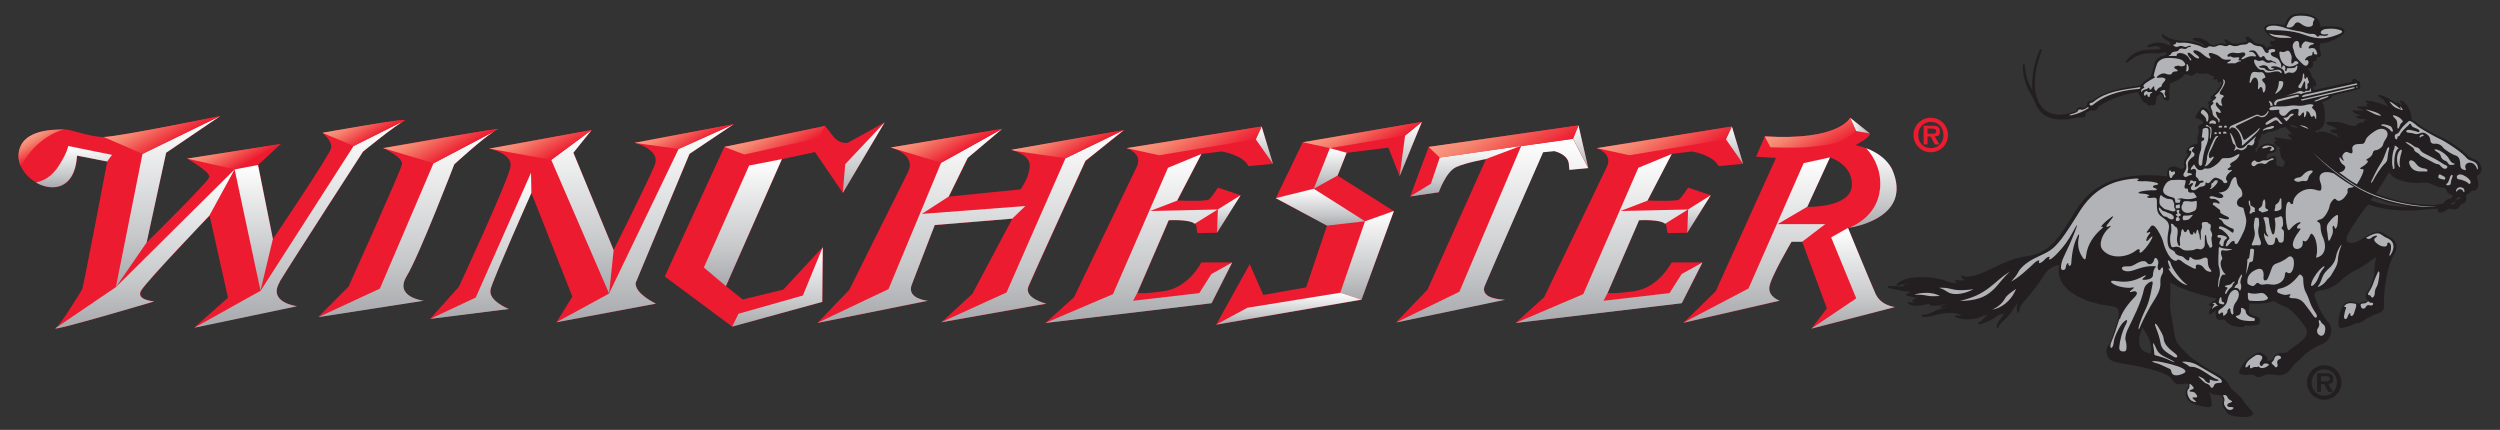 <?xml version="1.0" encoding="UTF-8"?>
<svg xmlns="http://www.w3.org/2000/svg" xmlns:xlink="http://www.w3.org/1999/xlink" version="1.1" viewBox="0 0 2000 343.9">
  <rect x="0" y="0" width="2000" height="343.9" fill="#333333" stroke="none"/>
  <!-- Generator: Adobe Illustrator 29.1.0, SVG Export Plug-In . SVG Version: 2.1.0 Build 142)  -->
  <defs>
    <style>
      .st0 {
        fill: url(#_100-60-45_Win_Red4);
      }

      .st1 {
        fill: url(#_100-60-45_Win_Red3);
      }

      .st2 {
        fill: url(#_100-60-45_Win_Red7);
      }

      .st3 {
        fill: url(#_100-60-45_Win_Red1);
      }

      .st4 {
        fill: url(#_100-60-45_Win_Red2);
      }

      .st5 {
        fill: url(#_100-60-45_Win_Red9);
      }

      .st6 {
        fill: url(#_100-60-45_Win_Red6);
      }

      .st7 {
        fill: url(#_100-60-45_Win_Red8);
      }

      .st8 {
        fill: url(#_100-60-45_Win_Red5);
      }

      .st9 {
        fill: #231f20;
      }

      .st10 {
        fill: #ed1b2f;
      }

      .st11 {
        isolation: isolate;
      }

      .st12 {
        fill: url(#_0-25-40_Black_21);
      }

      .st13 {
        fill: url(#_0-25-40_Black_26);
      }

      .st14 {
        fill: url(#_0-25-40_Black_29);
      }

      .st15 {
        fill: url(#_0-25-40_Black_24);
      }

      .st16 {
        fill: url(#_0-25-40_Black_28);
      }

      .st17 {
        fill: url(#_0-25-40_Black_22);
      }

      .st18 {
        fill: url(#_0-25-40_Black_27);
      }

      .st19 {
        fill: url(#_0-25-40_Black_25);
      }

      .st20 {
        fill: url(#_0-25-40_Black_23);
      }

      .st21 {
        fill: url(#_0-25-40_Black_210);
      }

      .st22 {
        fill: url(#_0-25-40_Black_216);
      }

      .st23 {
        fill: url(#_0-25-40_Black_215);
      }

      .st24 {
        fill: url(#_0-25-40_Black_218);
      }

      .st25 {
        fill: url(#_0-25-40_Black_217);
      }

      .st26 {
        fill: url(#_0-25-40_Black_219);
      }

      .st27 {
        fill: url(#_0-25-40_Black_212);
      }

      .st28 {
        fill: url(#_0-25-40_Black_211);
      }

      .st29 {
        fill: url(#_0-25-40_Black_214);
      }

      .st30 {
        fill: url(#_0-25-40_Black_213);
      }

      .st31 {
        fill: url(#_0-25-40_Black_227);
      }

      .st32 {
        fill: url(#_0-25-40_Black_228);
      }

      .st33 {
        fill: url(#_0-25-40_Black_226);
      }

      .st34 {
        fill: url(#_0-25-40_Black_229);
      }

      .st35 {
        fill: url(#_0-25-40_Black_223);
      }

      .st36 {
        fill: url(#_0-25-40_Black_225);
      }

      .st37 {
        fill: url(#_0-25-40_Black_222);
      }

      .st38 {
        fill: url(#_0-25-40_Black_224);
      }

      .st39 {
        fill: url(#_0-25-40_Black_230);
      }

      .st40 {
        fill: url(#_0-25-40_Black_221);
      }

      .st41 {
        fill: url(#_0-25-40_Black_220);
      }

      .st42 {
        fill: url(#_0-25-40_Black_231);
      }

      .st43 {
        mix-blend-mode: darken;
      }

      .st44 {
        fill: url(#_0-25-40_Black_2);
      }

      .st45 {
        fill: #b1b3b6;
      }

      .st46 {
        fill: url(#_100-60-45_Win_Red);
      }

      .st47 {
        fill: url(#_100-60-45_Win_Red14);
      }

      .st48 {
        fill: url(#_100-60-45_Win_Red10);
      }

      .st49 {
        fill: url(#_100-60-45_Win_Red11);
      }

      .st50 {
        fill: url(#_100-60-45_Win_Red12);
      }

      .st51 {
        fill: url(#_100-60-45_Win_Red13);
      }
    </style>
    <linearGradient id="_0-25-40_Black_2" data-name="0-25-40% Black 2" x1="325" y1="105.1" x2="325" y2="253.7" gradientUnits="userSpaceOnUse">
      <stop offset="0" stop-color="#fff"/>
      <stop offset="0" stop-color="#fff"/>
      <stop offset=".7" stop-color="#c7c8ca"/>
      <stop offset="1" stop-color="#a7a9ac"/>
    </linearGradient>
    <linearGradient id="_0-25-40_Black_21" data-name="0-25-40% Black 2" x1="384.7" y1="138.2" x2="384.7" y2="255" xlink:href="#_0-25-40_Black_2"/>
    <linearGradient id="_0-25-40_Black_22" data-name="0-25-40% Black 2" x1="465.9" y1="104" x2="465.9" y2="234.9" xlink:href="#_0-25-40_Black_2"/>
    <linearGradient id="_0-25-40_Black_23" data-name="0-25-40% Black 2" x1="516.2" y1="99.3" x2="516.2" y2="257.8" xlink:href="#_0-25-40_Black_2"/>
    <linearGradient id="_0-25-40_Black_24" data-name="0-25-40% Black 2" x1="594.3" y1="127.3" x2="594.3" y2="228.9" xlink:href="#_0-25-40_Black_2"/>
    <linearGradient id="_0-25-40_Black_25" data-name="0-25-40% Black 2" x1="691" y1="97.9" x2="691" y2="154.4" xlink:href="#_0-25-40_Black_2"/>
    <linearGradient id="_0-25-40_Black_26" data-name="0-25-40% Black 2" x1="621.9" y1="197.7" x2="621.9" y2="261.3" xlink:href="#_0-25-40_Black_2"/>
    <linearGradient id="_0-25-40_Black_27" data-name="0-25-40% Black 2" x1="737" y1="103.1" x2="737" y2="258.3" xlink:href="#_0-25-40_Black_2"/>
    <linearGradient id="_0-25-40_Black_28" data-name="0-25-40% Black 2" x1="826" y1="104" x2="826" y2="257.8" xlink:href="#_0-25-40_Black_2"/>
    <linearGradient id="_0-25-40_Black_29" data-name="0-25-40% Black 2" x1="1128.6" y1="97.5" x2="1128.6" y2="140.9" xlink:href="#_0-25-40_Black_2"/>
    <linearGradient id="_0-25-40_Black_210" data-name="0-25-40% Black 2" x1="1064.2" y1="118.5" x2="1064.2" y2="151" xlink:href="#_0-25-40_Black_2"/>
    <linearGradient id="_0-25-40_Black_211" data-name="0-25-40% Black 2" x1="1056.3" y1="151" x2="1056.3" y2="180.5" xlink:href="#_0-25-40_Black_2"/>
    <linearGradient id="_0-25-40_Black_212" data-name="0-25-40% Black 2" x1="1093.6" y1="168.8" x2="1093.6" y2="239.7" xlink:href="#_0-25-40_Black_2"/>
    <linearGradient id="_0-25-40_Black_213" data-name="0-25-40% Black 2" x1="1031" y1="234.2" x2="1031" y2="259.7" xlink:href="#_0-25-40_Black_2"/>
    <linearGradient id="_0-25-40_Black_214" data-name="0-25-40% Black 2" x1="1172.5" y1="116.7" x2="1172.5" y2="157.2" xlink:href="#_0-25-40_Black_2"/>
    <linearGradient id="_0-25-40_Black_215" data-name="0-25-40% Black 2" x1="1193.7" y1="110.9" x2="1193.7" y2="257.8" xlink:href="#_0-25-40_Black_2"/>
    <linearGradient id="_0-25-40_Black_216" data-name="0-25-40% Black 2" x1="1264.5" y1="100.3" x2="1264.5" y2="134.3" xlink:href="#_0-25-40_Black_2"/>
    <linearGradient id="_0-25-40_Black_217" data-name="0-25-40% Black 2" x1="116" y1="135.5" x2="116" y2="262.8" xlink:href="#_0-25-40_Black_2"/>
    <linearGradient id="_0-25-40_Black_218" data-name="0-25-40% Black 2" x1="134.5" y1="92.8" x2="134.5" y2="229.7" xlink:href="#_0-25-40_Black_2"/>
    <linearGradient id="_0-25-40_Black_219" data-name="0-25-40% Black 2" x1="239.4" y1="96.5" x2="239.4" y2="262" xlink:href="#_0-25-40_Black_2"/>
    <linearGradient id="_0-25-40_Black_220" data-name="0-25-40% Black 2" x1="203" y1="132" x2="203" y2="232.5" xlink:href="#_0-25-40_Black_2"/>
    <linearGradient id="_0-25-40_Black_221" data-name="0-25-40% Black 2" x1="59.2" y1="116.8" x2="59.2" y2="149.9" xlink:href="#_0-25-40_Black_2"/>
    <linearGradient id="_0-25-40_Black_222" data-name="0-25-40% Black 2" x1="1011.5" y1="101.2" x2="1011.5" y2="131.1" xlink:href="#_0-25-40_Black_2"/>
    <linearGradient id="_0-25-40_Black_223" data-name="0-25-40% Black 2" x1="983" y1="156.2" x2="983" y2="186.2" xlink:href="#_0-25-40_Black_2"/>
    <linearGradient id="_0-25-40_Black_224" data-name="0-25-40% Black 2" x1="911.2" y1="123.1" x2="911.2" y2="258.3" xlink:href="#_0-25-40_Black_2"/>
    <linearGradient id="_0-25-40_Black_225" data-name="0-25-40% Black 2" x1="1387.6" y1="101.2" x2="1387.6" y2="131.1" xlink:href="#_0-25-40_Black_2"/>
    <linearGradient id="_0-25-40_Black_226" data-name="0-25-40% Black 2" x1="1359.2" y1="156.2" x2="1359.2" y2="186.2" xlink:href="#_0-25-40_Black_2"/>
    <linearGradient id="_0-25-40_Black_227" data-name="0-25-40% Black 2" x1="1287.4" y1="123.1" x2="1287.4" y2="258.3" xlink:href="#_0-25-40_Black_2"/>
    <linearGradient id="_0-25-40_Black_228" data-name="0-25-40% Black 2" x1="1482.5" y1="182.3" x2="1482.5" y2="263" xlink:href="#_0-25-40_Black_2"/>
    <linearGradient id="_0-25-40_Black_229" data-name="0-25-40% Black 2" x1="1498.3" y1="118.6" x2="1498.3" y2="182.2" xlink:href="#_0-25-40_Black_2"/>
    <linearGradient id="_0-25-40_Black_230" data-name="0-25-40% Black 2" x1="1405.3" y1="125.9" x2="1405.3" y2="258.3" xlink:href="#_0-25-40_Black_2"/>
    <linearGradient id="_0-25-40_Black_231" data-name="0-25-40% Black 2" x1="1480.1" y1="100.5" x2="1495.9" y2="100.5" xlink:href="#_0-25-40_Black_2"/>
    <linearGradient id="_100-60-45_Win_Red" data-name="100-60-45% Win Red" x1="361" y1="125.1" x2="344.5" y2="96.5" gradientUnits="userSpaceOnUse">
      <stop offset="0" stop-color="#ed1b2f"/>
      <stop offset=".7" stop-color="#f5846e"/>
      <stop offset="1" stop-color="#f7a08a"/>
    </linearGradient>
    <linearGradient id="_100-60-45_Win_Red1" data-name="100-60-45% Win Red" x1="36" y1="122" x2="27.3" y2="106.9" xlink:href="#_100-60-45_Win_Red"/>
    <linearGradient id="_100-60-45_Win_Red2" data-name="100-60-45% Win Red" x1="137.6" y1="115.1" x2="121.5" y2="87.3" xlink:href="#_100-60-45_Win_Red"/>
    <linearGradient id="_100-60-45_Win_Red3" data-name="100-60-45% Win Red" x1="193.9" y1="132.9" x2="180.2" y2="109.2" xlink:href="#_100-60-45_Win_Red"/>
    <linearGradient id="_100-60-45_Win_Red4" data-name="100-60-45% Win Red" x1="297" y1="111.8" x2="284.9" y2="90.8" xlink:href="#_100-60-45_Win_Red"/>
    <linearGradient id="_100-60-45_Win_Red5" data-name="100-60-45% Win Red" x1="441.6" y1="127.5" x2="425.3" y2="99.3" xlink:href="#_100-60-45_Win_Red"/>
    <linearGradient id="_100-60-45_Win_Red6" data-name="100-60-45% Win Red" x1="554" y1="118.4" x2="540.5" y2="95.1" xlink:href="#_100-60-45_Win_Red"/>
    <linearGradient id="_100-60-45_Win_Red7" data-name="100-60-45% Win Red" x1="629.1" y1="125.2" x2="613.4" y2="98" xlink:href="#_100-60-45_Win_Red"/>
    <linearGradient id="_100-60-45_Win_Red8" data-name="100-60-45% Win Red" x1="765" y1="124.3" x2="749.1" y2="96.8" xlink:href="#_100-60-45_Win_Red"/>
    <linearGradient id="_100-60-45_Win_Red9" data-name="100-60-45% Win Red" x1="861.9" y1="125.5" x2="846.2" y2="98.4" xlink:href="#_100-60-45_Win_Red"/>
    <linearGradient id="_100-60-45_Win_Red10" data-name="100-60-45% Win Red" x1="968.3" y1="132.4" x2="945.5" y2="92.9" xlink:href="#_100-60-45_Win_Red"/>
    <linearGradient id="_100-60-45_Win_Red11" data-name="100-60-45% Win Red" x1="1344.5" y1="132.4" x2="1321.7" y2="92.9" xlink:href="#_100-60-45_Win_Red"/>
    <linearGradient id="_100-60-45_Win_Red12" data-name="100-60-45% Win Red" x1="1099.6" y1="122.5" x2="1081.5" y2="91.1" xlink:href="#_100-60-45_Win_Red"/>
    <linearGradient id="_100-60-45_Win_Red13" data-name="100-60-45% Win Red" x1="1217.6" y1="134.4" x2="1191.6" y2="89.4" xlink:href="#_100-60-45_Win_Red"/>
    <linearGradient id="_100-60-45_Win_Red14" data-name="100-60-45% Win Red" x1="1458.7" y1="124.4" x2="1440.4" y2="92.6" xlink:href="#_100-60-45_Win_Red"/>
  </defs>
  <g class="st11">
    <g id="Layer_1">
      <g>
        <g>
          <g>
            <path class="st9" d="M1984.9,133.5c-.6-3.1-3.2-5.8-6.1-6.3-1.3-.3-3.5-1.6-5.4-3.6-3.5-3.8-16-12.4-21.8-14.4-2.4-.9-15.1-8.1-16.8-9.7-2-1.9-3.8-2.9-5.4-3.5-.3-6.9-3.3-12.8-8.2-15.7-.3-.2-.7-.1-.9.1-.2.2-.3.6-.1.9.5.9,1,2,1.4,3.1-1.5-1.3-2.7-1.9-3.6-2.4-.3-.2-.7,0-.9.2,0,.1-.1.2-.2.3-4.7-3.4-9.3-5.7-13.5-6.7-.3,0-.7.1-.8.4-.1.3,0,.7.3.9,1.8,1.2,3.3,2.2,4.5,3.1-.1.2,0,.5,0,.7.6.8,1.8,2.6,3,4.4-4.9-2.7-13-4.5-17.1-4.8-.4-.1-.7.2-.8.6s0,.7.4.8c.8.3,1.7.9,2.7,1.5-.7-.2-1.3-.3-1.7-.3-.3,0-.6.2-.7.4-.1.3,0,.6.2.9l1,.8c-3-.2-6.6-.2-8,0-.3,0-.6.3-.6.7,0,.3.2.7.6.7,1.9.5,3.5,1.1,4.9,1.8-.3,0-.6,0-1,0h-1.7c-1.8.2-3.9.2-5.6-.3-.4-.1-.7,0-.9.4-.2.3,0,.7.3.9l.9.6c1,.7,1.7,1.2,2.9,1.5,1.1.2,1.9.5,2.5.8-.7.3-1.6.5-2.8.5-.3,0-.7.1-.9.4-.1.3,0,.7.3.9,1.7,1,3.3,1.2,5.2,1.2,1.2,0,2.3.4,3.3,1.1,0,0,0,0,0,0-.8,0-1.6,0-2.2-.1-.3-.1-.5.2-.6.6,0,.2,0,.5.3.8h0c0,0,0,0,.1,0,0,0,0,0,.1.1-2.3.1-4.7.4-6.2,1.6-.2.2-.3.5-.3.8,0,.3.3.5.6.5.1,0,.2,0,.3,0-2.9.2-6-.1-8.2-1.1-3.6-1.5-6.8-2.1-11.8-2.1-4,0-4.7,0-4.9.9-.1.8.6,1.2,3.9,2.4,2.3.8,3,1.2,4.5,2.2.1.1.3.2.3.3-.4.1-1.3.3-3.2.4-1.1,0-2.1.2-2.2,1.1,0,.8.9,1.1,2,1.4,3,.7,4.4,1.3,4.9,1.6-.3,0-.6,0-.8-.1-.4,0-.7.1-.8.4-.2.3,0,.7.3.9,1,.6,1.5,1.2,1.9,1.5-.3-.1-.7-.3-1.3-.6l-.7-.4c-3.3-2-6.7-4-14.6-4.4-.3,0-.7.2-.7.5,0,.3,0,.7.4.9.2.1.5.3.7.4l-.6-.3c-1.2-.6-2.4-1.2-3.5-1.8,4.6-.5,7.6-3.1,8.1-7.1.8-7.9.2-13.1-2-16l2-.8c3.8-1.5,5.6-2.2,6.3-4.4,4.3-1,9.2-2.2,13.6-3.3l7.8-1.9c.7-.2,1.1-1.1,1-2.1,0-.4-.2-.8-.4-1.1.2-.5.3-1,.2-1.7-.2-1.2-1-1.9-2.1-1.9l-.8-.2c0-.5-.2-1.4-2-1.2-1.2.3-1.6.7-1.6,2.3-3.8.8-13.9,3-21.7,4.7-4,.9-7.4,1.6-9,1.9,0-1-.2-2.5-.5-3.7.3.1.5.3.7.4.5.4,1.3.6,1.7.1.3-.4.3-.9.2-1.7-.4-2-1.1-3-2.5-4.4-.7-.6-1-1.5-1.3-2.4l-.3-.9c-.4-1.1-1.5-3.3-2.7-4.5,1.5.1,2.6-.3,3.4-1.2.7-.9,1-2.1.8-3.4-.1-.8,0-1,0-1.1,0,0,.2-.2.9-.2s1.2,0,1.7-.6c.5-.6.5-1.5.4-2.1-.1-.6.2-.7.1-.8l1.3.2c1,0,1.5-.5,1.7-.8.5-.8.5-2-.1-3.5-1.5-3.6-.8-4.8-.5-5.4.2-.4.4-.9.4-1.3,4.8.1,13.9-3.5,17.7-7,1.4-1.3,1.9-2.5,1.5-3.6-1-2.6-6.9-3.1-11.7-3.1s-5.3.2-7.4.5c-.4-6.7-4.8-8.8-8.7-9.9-4-1.1-9.4-1.1-12.9-.1-3.1.8-5.2,3.4-7.4,8.8-8-1.9-14.6-1.3-15.8,1.6-.6,1.6.3,3.6,2.9,5.9,1.3,1.1,3.6,2.9,5.7,3.4-.1,1.4-.4,1.6-1.8,1.6s-2,0-2.4.7c-.3.6.1,1.4.3,1.7.5.9,1.5,1.5,2.1,1.7-2.1-.2-3.9.4-5.1,1.9,0,0-.3-.1-.6-1.1-.6-1.5-2.8-2.7-5.1-2.7s-.5,0-1.1,0c-1.4,0-3.3-.8-4.2-2.4-.9-1.5-2.9-3-3.7-3.2,0,0-.8-.2-.9-.2-.9,0-1.2.4-1.3.7-.1.2.2,1,.3,1.2.6.8.9,1.8.7,2.2-.2.3-.8.4-1.1.4-1.2,0-2.7.3-4.5.8-4.5,1.4-6.2.4-9.8-2.3-1.2-.9-1.5-.9-1.8-.9s-.6.2-.7.5c-.2.5.1,1,1,2.1.5.6.6,1,.5,1.2h-1.2c-2.1-.8-4.8-.6-6.6.5-1.7,1-4.4.5-6.4-1.5-3-2.9-6.8-4.2-11.1-3.7-.4,0-1.7.6-1.7,1,0,.4.8.9,1.2,1,4.5,1.1,6.3,2.2,8.7,4.3.2.1.3.3.4.3-.6,0-1.7-.4-3-1.2-3.1-2.1-10-3-13.8-3s-13.1-1.6-16.1-4.7c-1-1-1.6-.9-1.9-.3-.2.3-.2.7.5,1.7,1,1.6,6.1,4.3,7.9,4.8.8.2,1,.4.6.2-.5,0-1.1-.2-1.7-.5-.3-.2-.7,0-.9.2-.2.3-.2.7,0,.9.7.8.8,1.3.4,1.5-.2,0-.8,0-1.6-.6-4.6-2.6-11-2.6-15.6,0-.6.3-1.3.6-1.1,1.3,0,.3.5.6.8.6s.5,0,1.3-.3c4.6-1.1,6-1.2,8.5,1,0,.2-1,1-4,1h-1c-.8,0-1.6,0-2.4,0-8.9,0-15.5,2.8-19.7,8.4l-.5.7c-.2.2-.5,1-.4,1.2.1.3.4.4.7.4s.8-.4.9-.5l.8-.7c8.2-6.6,14.1-6.7,20.1-6.4.4,0,.9,0,1.4,0,.9,0,3.8,0,5.7-.6,1.3-.4,2.5-.2,2.7.4.1.4-.3,1.2-1.3,1.9-4.2.4-7.3,2.9-8.2,6.8-.6,3-1.5,5.8-1.9,7.4l-.4,1.2c-.3.8-.7,1.8-1.7,2.5-1.7,1-5.4,3.7-6.2,5.2-.2.5-.7.7-2,.9l-2.5.4c-10.9,1.6-24.5,3.5-34.7,11.7h-.9c-1,0-2,.4-2.7,1.2-.7.9-1.1,2.1-.9,3l-1.1.8c-.6.4-1.2.7-2.4,1-1.3-1.6-4.8-.5-4.8,1.7s0,.5-1.5,1.1c-12.5,4.4-21.9,2.6-27.2-5-6.2-8.9-6.1-24.9.2-41.8,1-2.6.8-2.8,0-3.4-.5,0-.7.1-1.8,2.8-1.5,3.7-6.3,16.6-5,30.2-3.5-5.7-5.2-11.3-5.9-18.7-.2-1.6-.2-2.2-1-2.2s-.8.7-.8,2.4c0,5.2,2.1,13.9,4.4,17.9,2.4,4,4.1,7.3,5.5,10.8,4.6,11.8,15.7,15.8,32.7,11.9,1.7-.4,2.6-.5,3.3-.5,1.5,1.1,4.5.1,4.5-2.3s.4-1.1.8-1.3c.6-.4,1.7-1.1,2.5-1.5.3-.2.6-.3,1.5-.2,2.6.5,4.6-.4,4.9-2.1,0-.7,0-.7,2.7-2.4,8.2-5.3,20.7-9.1,28.9-10.1.5,0,.9,0,1,0,0,1.1.1,2.1.8,2.6.4.3.5.4.6.6.7,3,2.5,5.4,4.9,5.5.2,2,3.1,2.2,4.2,1.5.1.1.9.4,1,.4.6,0,1.3-.3,1.7-.8.4-.5.9-1.3.7-2.6,0-1.2.2-3.7,1.5-4.6,1.3-.9,2-1.1,2.7-.9.8,1.1,1,1.5,1.2,2.2.5,2.8,3.6,3.4,4.8,2.1.4-.4.8-1.3.6-2.7-.2-1.6-.5-3.3-.1-4.9.3-1.3.4-2.6.3-3.7-.1-1.1.2-1.6,1.8-2.3l.8-.4c5-2.2,7.1-3.1,9.1-6.3,1.6.1,1.7,0,2.6,0l.7.3c.7,1.3,3.8.8,5.3-.7.5-.5,1.2-1.1,2-.9.7.7,2.2.9,3.4.9s1.9-.2,2.8-.4c.4.1,1.8.5,2.6.2.8,1.1,2.3,2,3.7,2s1.2-.5,1.3-.5c0,0,0,.3-.8,1.4-.3.4-.7,1-.4,1.5.1.2.5.5.8.5s.6,0,1.7-.4c.5,0,.9.2,1,.5-.3.7-.5,1.3-.2,1.7.3.4.7.5,2.1,0,.5-.2.9-.3,1.6-.3,0,0,.3.6-1,2.7-1.9,3.4-3.9,5.7-7.3,8.9-.6.6-1.1,1.1-.9,1.7.2.6.8,1.3,2.4-.4,0,.4-1.2,1.7-2.8,2.5-1.3.6-2.2,1.2-2,2,0,.3,1,.8,1.4.8-.5.4-.8.8-.8,1.4-.2.8.2,1.8,1.1,2.8.7,1,.8,1.9.7,3.7-.6-2.1-2.3-4.1-4.7-5.4-1.1-.7-2-.6-3,.6l-.9,1.2c-1,1.3-2.3,3-3.3,4.9-.3.5-.2,1,0,1.5.3.5.9.9,1.5.9,1,0,4.1,1.1,4.5,3.6-1.6.4-2.8,1.1-3.6,2-.7.7-.8,1.7-.1,2.8.3.3.6.7,0,3-.9,3.4-1.3,5.7-.7,6.9.3.5.2.7.2.8,0,.2-.4.6-2,1-2.4.6-3.7,1.1-5.3,2.8-1.3,1.3-2.4,3.1-2,4.2.2.5.6.8,1.2.8s.8-.6.9-.6c0,0,0,.3-.7,1.2-3,4-4.2,6.4-3,9.3.2.6,0,1-.2,1.3-.7,1-2.5,1.2-4.2.3-3.5-1.9-6.6-1.7-8.2.3-1.1,1.4-1.4,3.5-1,6.2-35.5-3.7-58.7,4.5-72.2,25.8-1.5,2.3-2.9,4.6-4.3,6.8-9.8,16-17.6,28.6-35,31.2-11.3,1.6-17.5,4.6-26,8.6l-5.9,2.8c-5.6,2.7-16.6,7.3-20.4,4.1-.3-.2-.6-.2-.9,0-.3.2-.4.6-.2.9.5,1,1.6,2.2,3.3,3-3.1.2-6,.2-7.4-.2-.3,0-.7,0-.9.4-.2.3,0,.7.2.9.6.4,1.2.8,1.9,1.2-3.5,0-6.2-.4-9.9-1.9-4.4-1.8-11.7-2.9-18.5-2.9s-15.4.7-20.4,5.7c-.2.2-.3.6,0,.9.2.3.5.4.9.3,3.8-1.4,7.5-1.8,10-1.8s1.7,0,2.4.1c-2.9-.1-5.5.2-7.3.8-.3.1-.5.4-.5.8,0,.2.1.4.3.5-3.3.1-7.4,0-11.1-.2h-1.1c-.6-.1-.7.2-.7.6,0,.4.2.7.5.8,3,.9,11.4,2.9,17.5,3.3-.1,0-.2.2-.4.3-.8.5-1.5,1.1-2.3,1.3-.3.1-.6.4-.5.8,0,.3.3.6.6.7,1.3.2,2.7.6,4,.9,1.1.3,2.2.6,3.2.8-.8.7-1.8,1.4-2.5,1.6-.3,0-.5.4-.5.7s.2.6.5.7c.5.1,1.1.3,1.8.4-1.8.4-3.8.4-4.8,0-.4-.2-.8,0-.9.4-.2.4,0,.8.3,1,3.5,1.9,7.6,2.1,13,.6,1.1-.3,2.6-.5,4-.5,0,0,0,.1,0,.2,0,.4.2.8.6.9,2.4.5,6.3.4,8.7-.3,1.4-.4,2.8-.6,4.1-.5-1.5.2-3,.6-4.5,1.4-.3.2-.5.6-.3.9.1.3.5.6.9.5,1.2-.3,2.8-.3,4.2-.1-3.8.3-6.8,1.2-10.5,3.1l-.7.3c-1.8.8-5,2.3-8,2.3s-.7.3-.7.7.2.7.6.8c2.8.6,6.9-.4,10.6-1.4l1.1-.3c4.9-1.4,11.8-1.8,15.4-.8,1.1.3,3.1.8,5.2,1.2-1.9.3-3.8.4-5.4.2-.4,0-.7.2-.8.5-.1.3,0,.7.4.9,3,1.5,6.6,1.8,9.2,1.8,3.8,0,7.8-.7,10.7-1.9,1.7-.7,3.6-1.5,5.4-1.9-.4.5-.9.9-1.3,1.4-1.6,1.7-3.2,3.5-5.7,5.1-.3.2-.4.6-.3.9.2.3.5.5.9.4,4.3-1,9.4-3.3,11.7-4.9l.6-.4c2.7-1.9,3.5-2.5,7.3-3.3.2,0,.3,0,.4-.1-.2.3-.5.7-.6.8-.5.7-1,1.4-1.6,2.2-2.1,2.8-4.3,5.8-4,7.9,0,.3.3.6.6.6.4,0,.6-.2.8-.5.8-2,1.5-2.6,4-5.1,3.9-3.7,6.6-7,8.4-10.2.9-1.5,1.9-2.8,3.1-4-.8,2.1-1.2,4.4-.3,7.2.1.3.4.5.8.5.3,0,.6-.3.6-.7.4-4.1,2.6-7,4.9-9.5,4.4-4.7,11.5-14.1,14.5-19,2.7-4.6,6.1-6.8,8.5-7.8,1.3-.6,2.7-1.2,3.8-1.1.2.3.3,1.2.1,2.7-1.6,20,25.9,28.3,40.6,29.9,3.2.3,5.4.9,6.5,2.4,1.1,1.6,1.1,4.3,0,9-.3,1.4-1.1,3.6-1.8,5.6-.6,1.7-1.2,3.3-1.4,4.3-.5,2.1-2.2,6.6-3.4,8.7-2.4,3.9-3.1,5.1-2,9.1,1.4,4.5,4.5,5.3,9.9,6.5,1.1.2,2.7.5,4.5.8,11,2,33.9,6.1,37.5,12.3,2.2,3.6,4,4.8,11.6,3.5.5,0,.8-.2,1.5-.1,0,0,0,.2,0,.9,0,1.1-.2,2.4-.9,3.2-1.1,1.1-1.2,1.5-1.2,2.6,0,3.8.8,5.3,2.5,7.1,3.2,3.3,12.2,4.9,15.9,5.1.6,0,1.4,0,2-.7.6-.7.6-1.8.5-2.5v-.9c-.4-1.9-.8-4.4-1.4-5.9-.3-.8-.5-1.5-.7-2,1.6,1.4,3.3,2.2,7,2.3,1.9.1,2.4.2,3.3,1.5,1.1,1.7,1.3,2.6.9,3.5-.7,1.4-1.2,2.7.4,5.1l1.2,1.8c.6,1,1.3,1.9,1.8,2.6.9,1.3,2.6,1.7,4.5,2.1,2.7.7,5.9,1,8.8,1s3.4-.2,4.5-.5c.9-.3,2.2-.8,2.5-1.8.3-1.1-.5-2.3-1.2-3-1.1-1.2-3.3-3.9-4.9-5.5-.6-.7-.9-1.2-1.2-1.8-.4-.8-.9-1.7-2.1-3-2.3-2.4-5.5-5.1-6.9-6.2-1.1-.9-2-2.3-2.8-4.2-1.3-3-6.7-7.3-10.4-9-2.5-1.1-18.3-10.8-21.5-14l-1.3-1.3c-7.1-7-9.5-9.4-10.3-16.4-.2-1.7-1.9-11-2.5-14.3-.9-4.4-1.2-8.3-1-11.7.4-5.5.2-12.4,0-14.3,0-.3,0-.5,0-.6.3.1.6.3.9.5,7.2,4.3,20.6,8.9,35.9,12.3,0,.5,0,1-.1,1.3-2,.8-3.8,2-5.4,3.1-.2.2-.4.4-.3.7,0,.3.3.5.5.6.7.2,1.2.3,1.8.4-1.4,2.5-2,4.3-2.3,5.7,0,.3,0,.5.2.7.2.2.5.2.7.1,1.5-.6,2.3-1.2,3.4-2.2.4-.3.8-.6,1.2-.8,0,2.9,0,4.3.5,5.8.5,1.4,1.4,1.8,3.3,1.6.7,0,1.3-.2,1.9-.2,1.2,0,1.5.4,1.6.5,3.4,4.7,8.7,5.3,13.9,5.6.9,0,1.7-.6,2.2-1.4,2.7.5,7.5.3,10.1-.5.9-.3,1.8-.9,1.8-3s-.5-2.9-3.2-3.7c-4.2-1.2-6-2.8-5.7-5.1l.2-1.2c.2-1.2.4-2.6.4-4,7.3.4,13.3,0,16.8-1.2,2.3-.7,3.2-.8,4-.2,2.4,1.9,4.2,2.6,6.9,3.6,5.1,1.9,9.6,7,12.9,11.3,6.4,8.1,6.8,10,2.8,14.8-1.5,1.8-4.9,4.4-6.8,5.6l-.7.5c-1.7,1.2-3.5,2.4-4.6,3.5-1.1,1.1-2.5,1.7-4.6,1.7-2.8-.4-6.7.8-7.7,4-.2,1.1-1.3,2.2-2.6,2.2h-.8c-.5-.1-.9-.1-1.3-.1.3-1.9,0-3-1.5-4.2-1-.7-3-1.8-3.7-2.1-1.2-.5-2.6-.2-4.4.8-5.5,2.9-9.5,7-12.3,12.5-.6,1-1,2-.6,2.9.4.9,1.5,1.2,2.3,1.3,2.1.3,3.4.4,6.3,0,1.3-.2,3.1.2,3.7.8,2,1.9,5.1,1,6.6.2,2.2-1.3,6.4-1.6,9.1-.9,5.8,1.5,10.8-.6,14.1-5.9,1.1-1.8,2.1-2.7,3.7-4,1.7-1.3,2.9-2.5,3.9-3.6l.7-.7c4-4.2,11.1-8.6,15.2-10,3.8-1.3,6.6-4.4,7.6-8.5.8-3.5.1-7.1-1.8-9.1-3.2-3.3-7.8-11.5-9-15.3-.5-1.7-1-2.9-1.5-3.9l-.5-1.1c-.4-1-.4-2.2.3-3.2.8-1.3,2.4-2.1,4.4-2.2,4.1-.1,11.1-2.9,15.2-6.9,2.7-2.6,8.1-7.1,11.3-8.5,5.6-2.5,9.4-5.2,14-8.7,2.3-1.9,3.3-2.3,3.6-2.3,0,0,.3.4-.2,2.9-.5,1.9-.7,3.7-.7,5.8,0,6.5-2.2,13.5-6.2,19.3-1.4,2-1.2,4.6,0,5.5.7.4.8.7.8.8,0,0,0,.2-.6.5-.9.4-1.3.7-1.8.9-1.2-.3-2.8,0-3.8,1-.8.7-1,.4-1.6,0-1.8-.8-4.7-1.2-6.7-1.2s-4.1,1-5.1,2.7c-3.1,4.7-4.3,11.7-3.8,15.8,0,.8.3,3.2,3.6,2.3,3.4-.8,6-1.7,9.1-3,1-.5,1.7-.5,2.8-.6,1.3,0,3.3-1.2,4.5-2.1,2-1.5,8.3-5,10.8-5.6,4.2-1,5.6-2.7,5.5-6.3-.6-9.1,1.9-31.5,8.6-42,1.4-2.2,1.8-4.7,1.1-7.2-.6-2.3-2.1-4.3-4.1-5.2-1.8-.8-4.3-2.4-5.6-3.3-2-1.6-5.8-2-8.1-.9-2.7,1.1-8,3.9-10.6,5.8-2,1.5-5.5,2.5-7.6,2.5s-2.9-.5-3.4-1.4c-.9-1.7.1-4.9,2.8-9l1.5-2.4c2.9-4.7,6.3-10,10-14.5.9-1,1.7-2.1,2.8-3.4,15.1,5.1,31.3,6.2,50.6,3.5,1.8,0,3.5,0,5.3,0-.4.7-.3,1.3-.2,1.7.6,1.6,3.6,1.6,5.9-.3,1.3-.9,3.6-1.9,4.9-1.4,2.7,1.1,6.1-.1,6.7-2.3.4-1.1.9-1.5,2.2-1.7,1.1-.2,2.1-1,2.6-2.4.7-1.7.5-3.6.3-4.5.4-.5,1-.8,1.9-1.3,1.3-.7,1.8-1.4,2.6-2.3.3,0,.7.1,1,.1,1.4,0,2.5-.6,3.3-1.8,1.3-1.9,1.3-5,0-8.3-.3-.8,0-2,.7-2.5,2.3-1.5,3.4-3.8,2.8-6.4ZM1712.4,278c-2-3.7-1.4-9.6,1.7-15.9h0c4.3,6.8,7.7,12.1,6.7,20.6-4.2-.4-7-2-8.5-4.7ZM1830.3,108.5c1.4.8,2.2,1.7,3.2,3.3-1.6-.2-2.9-.4-4.1-.5-2.7-.3-5.1-.6-8.8-1.5-.3,0-.6,0-.8.3-.2.2-.2.6,0,.8.5.9,1.1,1.5,1.7,2.2-.4,0-.9,0-1.6-.1-.3,0-.5.1-.6.3-.1.2-.2.5,0,.7.6,1.5,1.8,2.7,3.3,3.4.8.4,1.4.7,2.3,1.9-.2,0-.5,0-.7-.1-.4,0-.6,0-.8.3-.2.3-.1.6,0,.9.6.7.8,1.1,1,3.4.2,2.2,1.6,4.4,3.8,5.7-.4.5-.7,1.2-1,2.3-.5,2.2-1.1,1.8-4,1.1-1.8-.4-2.5-1.3-2.2-2.9.4-2.1.3-3.6-.5-4.5-.4-.5-1-.8-1.7-.8s-1.6.3-2.5.8c-2.3,1.4-3.1,1.6-3.2.2,0-1.1,1-2.8,2.7-3,4.9-.5,5.5-2.8,5.5-3.5.2-1.5-1-2.9-2.8-3.5-.6-.2-1.2-.4-1.7-.5-1.6-.6-3.8-.4-6.5.6-.5.2-1.1.4-1.5.7-2.3,1.4-3.1,3.3-3.5,5.4-.2-.7-.5-1.4-1.2-2,0,0,0-.4.8-1.2,1.5-1.6,2.4-4.4,1.9-5.4-.1-.3.1-1.3,1-2,1-.9,1.5-2.3,1.5-4,1,.4,2.2.2,3.1-.5,1-.8,2.3-1.1,2.6-1.1l2.7-.4c.4,0,1.1-.2,1.5-.4l3-1.1,1.8-1.2c1.5-.2,3-.5,4.4-1l.4.4c1.7,1.9,3.4,3.8,5.2,5.7-.8-.3-1.7-.5-2.7-.6-.4,0-.7.2-.8.5-.1.3,0,.7.3.9ZM1833.6,101.6c-.5-.5-1-1.1-1.5-1.7,1.9-.1,4.9,1.3,7.5,2.8-1.4-.5-3.2-.8-6-1.1ZM1896.4,160.3c.6-.9,1.3-1.8,2-2.6,9,3.7,18.5,6.3,28.9,7.7-11.1,0-21.2-1.7-30.8-5.1ZM1954.7,162.8c-2.6.5-5.3.9-7.7,1.2-17.1-.4-32.3-3.5-46.4-9.3,5-7,8-12.4,8.8-13.9,1.3-2.4,2-2.5,2.1-2.5.2,0,.5.3.9.9,3.6,6,18.7,7.7,23.9,7.1,3.5-.5,5.9-.3,8,.7,3.6,1.8,8.1,3,9.9,3.2.7,0,2.6.3,2.7,1,.2,2.2,2.2,4.2,5.1,5.2,0,.2-.1.8-.6,1.5-.4.6-.9.9-1.3,1-2.6.5-4.4,1.8-5.4,4ZM1968.2,158.7c-.2.4-.6.5-.9.5-2.1.5-3.3,1.6-3.4,3.2,0,.4-.7,1.2-1.6,1.1-.6,0-1.7-.2-1.8-.4.3-.4.7-.6,1.6-.9,2-.5,3.4-2.6,3.7-4.5.9.1,1.8.2,2.5.2,0,.4,0,.7-.2.9Z"/>
            <g>
              <path class="st45" d="M1851.6,43.3c.3.2.6.2.8.2,1.5.4,1.7,0,1.2-1.4-.4-.9-.7-2.7-2.3-3.4-.7-.3-2.2-.4-2.9-.1-1.4.7-1.7-.3-1.4-.7.2-.6,1-2.1,3.1-2.3,1.4-.2,1-1.3.2-1.3-2.1-.2-3.7-.8-5.2-1.2-1.5-.5-3.9,2.6-3.9,3.7s.3,1.5-.4,1.5-.9.2-1.2-.8c-.3-.8-.3-1.3-.3-2.2,0-3.3-2.7-3-4.1-1.3-1.2,1.4-1.3,3.6-.7,4.9.7,1.3.4,1.5,1.1,3.7.6,2.2,1.6,3.7,3.1,5.2,1.6,1.5,3.1,3.4,4.5,4.3,3.4,2.3,5.1-4.4,2-4-1.6.3-1.4.3-.9-.9.5-1,2.1-2.4,4.1-2.7,1.2-.1,1.4-.3,1.5-1.5,0-2,1.3-1.9,1.1-1.1,0,.5,0,1.2.5,1.4Z"/>
              <path class="st45" d="M1816.9,28.2c1.3,1,5.2,2,8.2,2.1,1.9,0,4.3,0,5.8,0,1.4.1,3.9.1.5-1-3.2-1-4.6-.9-7.5-1.2-2-.2-4,0-6-.7-2.8-.8-3.3-.9-1,.7Z"/>
              <path class="st45" d="M1828.9,40.9c-.7.4-2.1,1.1-3.6.6-1.4-.4-1.9-.6-1.8,1.4.4,6.3,5.3,14.2,14.6,8.2,1-.6.9-.9,0-1.7-1-.8-2-.9-2.9.2-1.3,1.8-2.5,2-2.1-1.1.3-2.7.6-3-.5-5.4-1.2-2.9-2.4-2.9-3.7-2.2Z"/>
              <path class="st45" d="M1657.4,91.1c-3.3,1.1-1.8,1.6,1.1.8,4.3-1.1,8-2.6,12-5.2,1-.7,0-1.3-.5-.9-1.2.9-1.6,1.1-2.7,1.6-1,.4-1.8.6-2.4.3-.8-.5-2.4,0-2.5.9-.2.9-1.6,1.6-5,2.6Z"/>
              <path class="st45" d="M1711.4,69.8c-13.8,2.1-26,3.2-36.3,11.4-.8.6-1.2,1-2,1-2.6,0-1.5,4,1.6,1.4,11.4-9.4,26.7-11.7,36.1-12.4.8,0,.9,0,1.2-.7.4-.7.8-1-.6-.8Z"/>
              <path class="st45" d="M1715.1,75c-.1,1,.7,2.3,1.4,1.2.6-1.1,1.7-.9,1.5.3,0,1.2,2,1.4,1.9.3-.1-1.1,0-1.7,1.3-2.4,1.2-.7.7-1-.7-.8-1.4.2-1.7.4-2.5-.3-.8-.8-.9-.6-1.6-.2-.6.4-1.1.8-1.3,1.9Z"/>
              <path class="st45" d="M1732.1,46.5c-2.1.3-5.6,2-6.6,4.9-1.1,2.9-2,6.5-2.2,7.5-.2,1-.6,1.9,0,2.2.6.3,1,.9-.4,1.5-2.5,1.2-9.1,5.1-8.1,6.4.6.9,1.1.9,0,1.5-1.1.6-1.8,1-1.8,1.9-.3.8,0,1.9.6.8.6-1,1.3-1.2,2.5-1.6,1.2-.4,1.7-.4,2-.8.4-.5,1.3-1.1,1.4-.1.2,1.5,1.1,1.3,1.9.1.8-1.2.6-.8,1-1.4.5-.5,1.4-.5,1,.3-.4.7.2,1.9.6,2.4.8,1,1.1.6,1.8-.5.7-1.1,1.6-1.6,2.2-1.8.7-.2,1.4-.7,1.5-1.5,0-.9.7-1.8,2-3.2,2.8-2.9-2-3.4-5.1-2.9-1.1.2-1.4-.2-.3-1.3,1.7-1.5,4.3-2.9,6.8-1.8,1.3.6,3.9.9,4.4-.1.6-1.1,1.4-1.9,2.9-1.8,1.5,0,3.3-.5.7-1.8-1.6-.7-2.2-2-.3-2.5,2-.5,2.3-.5,3.2-.1,1,.5,2.4.2,3.1,0,1.4-.5,2.3-1.4-.6-4.2-2.2-2.1-10.7-2.6-14.1-2.1Z"/>
              <path class="st45" d="M1749.2,52.2c.2.8,0,3.7-.3,4.4-.2.4.9,1.1,1.6-.2,1.1-1.7.2-3.4,0-4.1-.6-1.4-1.4-1.5-1.2-.1Z"/>
              <path class="st45" d="M1827.2,22c-14.1-4.4-16.1,2.1-13,2.1,8.3,0,19.5.1,28.6,3.5,12.1,4.5,18.6,3.7,28.6-.4,4.4-1.9,2.2-3.2-3.3-4.1-1.5-.2-7-.4-9.2.5-3.9,1.7-2.8,4.7,2.3,3.8,2.3-.4,1.5.7,0,1.1-.9.3-2.1.3-3.7,0-1.5-.3-1.8-.3-2.3.3-.4.5-1.2,1-1.9-.1-.8-1.1-1.8-1.7-3.5-1.6-1.7.2-3.7-.2-7.4-1.4-2.4-.7-4.8-.9-7.6-1.5-1.5-.2-4.7-1.1-7.7-2.1Z"/>
              <path class="st45" d="M1921.8,87.1c-1-1.2-.8-1.4-1.9-2.2.4,1,1.8,3.2-.4,1.5-1.4-1-3.9-3-5.7-4.1-2.3-1.4-2.8-1.8-1,.6,1.6,2,3.1,3.2,5.7,4.1,3.8,1.4,4.4,1.2,3.3,0Z"/>
              <path class="st45" d="M1850.3,19.2c0-1.1.2-2.2.9-2.9.8-.7.4-1.4-.6-1.9-3.4-1.8-9.5-2.2-13.4-1.7-4.6.5-6.4,4.8-7.6,7.6-.4.8-.8,1.2.6,1.6,1.4.4,3.9.1,5.2-2.1,1.3-2.2,3-2.4,4.9-1.1.9.7,2.8,2.1,4.9,2.6,2.9.6,5.1-.4,5.2-2.1Z"/>
              <path class="st45" d="M1895.6,89.2c-3.8-1.9-3.6-2,.1-.9,2.4.6,5.4,1.5,7.4,2.7,2.6,1.7,2.1,2-.7,1.2-2.4-.7-4.4-1.7-6.8-3Z"/>
              <path class="st45" d="M1921.8,97.8c-.9.5-2,2.3-2.2,3.4-.4,1.7-1.7,2.6-1.7.2,0-3.9-.2-5.2-2.4-7.2-1.5-1.4-1.5-2.3,0-1.9,3,.9,4.6,2.1,5.8,3.4,1.1,1.3,1.3,1.7.5,2.2Z"/>
              <path class="st45" d="M1927.2,96.8c-3.3,2.6-6.5,5.9-7.7,8.5-.7,1.1-1.1,1.4-2.6,2-1.4.5-1.3,2.1-.7,3.4.4,1.2,1.7.9,1.7-.3s.4-1.4,1-1.4,1.2-1.1,1.7-2.3c.5-1.1,4.3-5,5.8-6.1.6-.7.9-.9,1-1.3.1-.4,1.2-.6,1.5.4.3,1,1,1.9,2.6,2.4,1.6.5,3.3,1.4,3.8,2,.5.7.6,2.2-1.6,1.3-2.1-.8-3.2-.8-4.8-1.3-3.9-1.1-5.5,1.6-2.1,2.1,1,.1,2.7.1,4.4.7,1.6.5,2.6.5,4,0,2.6-1.1,4.3-1.1,6.4.6,1.6,1.2,2.5,2.5,2.6,4.5.1,2,1.3,3.2,3.6,3,2.2-.3,5,.7,6.6,3,1.7,2.2,8,5.8,9.5,6.2,2.7.7,4.1,2.4,4.3,7,0,2.7.7,4.2,3.2,4.7,1.2.4,1.7.4,1.1-1.2-2.2-4.8,6.7-7.5,9.1.4.3.9.9.4.7-1.3-.3-2.5-2-4.2-4.8-5.1-1.9-.5-3.3-1-4.6-2.7-2.4-3.4-16.2-12.8-21.4-15-2.6-1.1-15.9-8.5-17.9-10.4-1.9-1.8-5.6-4.5-6.4-3.8Z"/>
              <path class="st45" d="M1935.8,108.9c-.6,1.4.5,1.2.9.7.1-.3.9-.7,1.5-.7,1,0,.9-1.3-.2-1.3s-1.8.5-2.1,1.3Z"/>
              <path class="st45" d="M1906.6,99.4c-1.7-.1-2.4,1.1-.6,1.2,1.7.3,5.5,2.2,6.5,3.9.8,1.3,2.5,1,1.6-.8-.8-2-.9-2.4-2.3-3-1.5-.5-3.3-1.2-5-1.2Z"/>
              <path class="st45" d="M1909.5,119.6c-1,2.4-1.8,5.1-2.6,6.8-.8,1.6-1.3,3-2.9,5.3-1.6,2.2-6.2,11.5-6.9,13.2-.6,1.8,0,2,1.1,0,2-3.9,6.4-11,9.7-14.1,1.3-1.3,1.9-2.1,2.1-4.5.2-2.5.8-5.4,1.2-6.9.6-2.1-.7-2.3-1.7,0Z"/>
              <path class="st45" d="M1971.5,152c-.5-2.6-5.3-3.2-6.4-.3-.7,1.7.1,2.2,1.1.5.9-1.4,3.7-.9,4.2.6.6,1.7,1.4.9,1.1-.9Z"/>
              <path class="st45" d="M1967.5,143.5c1.5.1,5.7,1.7,6.4,2.5,1.9,2.1,2.9.8,2.5-.8-.7-2.5-5.6-5.4-7.5-5.6-4-.6-4.7,3.6-1.4,4Z"/>
              <path class="st45" d="M1960.2,141.1c-.5,1.1-1.2,4.9-2.6,5.7-.9.6-.8,1.3,0,1.4,1.3,0,2.8.2,3-1.6.2-2.3.7-3.4,1.2-4.7,1-2.3-.7-2.7-1.5-.8Z"/>
              <path class="st45" d="M1956.2,142.9c-.3.9-.6,1-2,.6-1.6-.3-1.4-.4-2.9-.9-1.4-.4-.3-3.5.7-3.1,1,.4,2.7,1.5,3.4,1.8.9.6.9.9.8,1.6Z"/>
              <path class="st45" d="M1928.3,133.1c1.8,2.6,3.8,3.9,7.9,4.1,1.2,0,2.8-.2,4.7,0,1.7.3,1.4-2-.8-2.3-2.6-.4-4.7-.9-6.4-2.9-1.2-1.5-2.5-3.1-3.7-3.5-2.4-.9-3.9.7-1.6,4.6Z"/>
              <path class="st45" d="M1915.4,118.8c-1.8,4.1-2.1,11.7-1.4,14.1.2.4.4.9.2,1.7-.2.8,1.7,1,1.4-.9-.5-3.3-.2-10,1.5-13,.5-.9.6-1.4,1.1-1.4s1.1-.5-.4-1.7c-1.6-1.3-2.4-1.4-2.1-.4.1.5,0,1-.3,1.7Z"/>
              <path class="st45" d="M1919.7,120.5c-2.8,3.2-2.5,9.7-.8,12.4.8,1.2,1.6,1.5,1.1,0-.9-2.6.2-7.9,1.1-10.7.9-2.5-.1-3.2-1.4-1.7Z"/>
              <path class="st45" d="M1925.6,113.7c2.4.8,4.6,2.5,5.5,3.2.9.6,1.3.9,2.2,1,.8,0,2.3,1,2.8,2,.4,1,2,2.3,4.5,3.4,2.3,1.1,10.1,5.2,11.9,6.5,1.8,1.3,2.8,1.8,3.8,2.2,3.8,1.3,0,5.2-3.2,1.4-1.1-1.1-1.4-1.9-3-2.1-1.6-.2-2.4-.7-5.1-2.2-2.6-1.5-8.4-4.1-9.1-5.1-.8-1.1-.8-1.1-2.3-1.9-1.5-.8-1.9-1.2-2.2-2.2-.4-1.1-.3-1.2-1.6-2.2-1.4-1.1-3-2-4.3-3-1.5-.9-1-1.3,0-.9Z"/>
              <path class="st45" d="M1962.9,130.7c-1-.1-2.6-1.4-3.7-3.7-1.6-3-6.1-6.3-9.6-7.3-2.7-.8-2,.6-.8,1.3,1.8,1.2,3.3,1.7,3.8,3.9.3,1.5,2,3.4,3.7,3.7,1,.2,2.1,1.9,2.6,2.6.8,1.2,3.6.7,4.2.5.7,0,.8-1,0-1.1Z"/>
              <path class="st45" d="M1836.6,53.7c-.7.6-4.2,1-5.4.8-1.1-.1-2.1,0-1.8,1.3.2,1.3-1.7,1.5-1.3.1.3-1.4.4-2.3-.5-3.1-1-.8-1.1-.6-1.8.7-.5.9-1.1,1.4-.9-.5.2-1.8-.3-2.3-1.3-4.2-1-1.8-1.9-2.4-3.9-3.1-3.8-1.2-4-4.1-1.1-4,1.9.2,2.3-2.4-.1-2.5-1.9-.1-4.1.6-3.6,1.6.6,1.4-1.8,2.6-3.1.3-1.2-1.9-1.9-4-4.1-4.1-2.1-.1-4.4-.7-5.7-1.8-1.3-1.1-2.5-1.6-3.2-1-.6.8-1.6,1.4-2.9,1.4s-3.9.3-5.2.9c-1.2.5-4.1.6-5.6-.2-.9-.5-1.9-.4-2.4,0-1,.7-2,.9-3.9.3-1.9-.5-3.2-.8-4.8,0-1.5.7-3,1.2-4.9.6-2-.5-2.3,0-2.9.6-.8.5-2.5,1.1-5.2-.5-2.7-1.5-11.3-3.3-13.8-3.2-2.5.1-4.9.4-6.4-.4.7.9-1,2.4-2.5,2,.6,1.2,2.5,2.4,4.4,1.5,2-.8,2.9-.5,4,0,1.3.5,2.2.5,3.1,0,.9-.5,1.6-.6,2.5-.6.7.1.7.8-.3.9-.9.1-1.8.3-2.3,1-.6.8-2.4.8-3.5.4-1.1-.4-2.5,0-3.1.9-.4,1.1-1.6,1.3-3.2,1.5-1.5.3-2.4.5-2.9,1.5-.4,1-.8,1.2-1.6,1.4-.8.2-.7.6,1.4.6,1.7-.1,2.4-.1,3.7,0,1.1.2.6-.6,1.2-1.5,1.4-2,8-.5,9.8,3.8,1,2.4,2.2.9,1-.3-4.2-4.2-2.4-6.7,1.7-2.5,4.1,4.1,7.7,2.6,2.7-.7-5.2-3.5-.3-5.3,5.1-.4,3.4,3.1,8.3,5.4,5.6,1.5-1.4-2.1-.5-3,3.2-1.8,2.2.7,3.7,1.4,5,2.5,2,2,4,2.7,6.7,2.3,2.4-.4,2.9.4,1.2,1.3-2.7,1.3-2.4,1.9,0,1.7,1.8-.2,2.2-.2,3.3,0,1.1,0,1.4,0,2.3-.6,1.1-.6,1.7-1,2.9-1,1.2-.1.6-.8-.6-.8s-1-.8-.3-1.3c.7-.6.1-1.4-2.1-1.1-2.3.3-2.1.2-3,0-1.4-.5-1.5-1.1-2.8-.6-1.9.7-2.1-1.7.4-2.6,1.9-.7,2.5-.7,4.1-.4,1.8.3,3.6.3,5.2-.2,3.1-.9,4.3,1.6,1.9,3.1-2.8,1.8-2.5,3.2.7,1.5,1.7-.9,4.6-2.1,6.7-1.7,2.5.5,3.2.1,1.4-1.9-.9-1.2-2-1.8-3.5-1.6-1.6.2-1.6-.8,1.1-1.2,1.1-.1,2.7.1,3.6,1.4,1,1.3,1,1.5,1.8,2.7,1,1.8,2.2,1.9,3,.9.6-.9,1.6-.6,2.1.6.9,1.7,2.1,2.8,3.7,2.4,1.5-.3,1.4,0,2.4.6,1,.5,1.7.4,2.4,1,.9.5.9,1.4-.2.7-1-.7-2.7-1.1-4.1-.6-1.4.5-2.9.4-4.3-.8-1.5-1.2-2-1-3.1-.7-1.1.2-1.7.7-3.5-.4-1.9-1.1-2,0-1.9,1.2.2,2.1,3.3,6.5,5.4,6.5,1.8,0,2.8.2,3.2,1.4.5,1.3,4.3.9,6.4.3,2.1-.6,5-.7,5.7.4.6,1,1.9.7,1.1-.9-.9-1.6-4.2-1.4-5.9-.7-1.7.6-2.6.6-4.3.3-1.7-.3-2.2-.6-2.5-1.2-.4-.7-1.3-1.1-2.7-1.1-1.3.1-3.8-1.1-2.1-1.3,1.7-.3,2.5-1.2,4.3-.7,1.9.5,2.1.9,2.7,2,.6,1.1,1.8,2,3.6,1.3,1.8-.7,1.4-1,.4-1-1.5,0-3.1-1.3.1-1.6,3.2-.3,8.4,2.3,8.7,4.3.3,1.7.3,2.4,1.7,1.4,1.5-1,2.3-.8,3.8-.5,2.7.6,4.6-1.9,4.9-3.9.3-2.3,0-2.2-1.3-1.1Z"/>
              <path class="st45" d="M1729.2,74c1.5.4,1.9,2.5,2.1,3.4.2.9,1.6.9,1.2-.3-.7-1.5-1.2-2-.6-3.3.8-1.6.3-1.8-.8-1.8s-1.5.3-2.7,1c-.6.3-.1.7.9.9Z"/>
              <path class="st45" d="M1531.6,235.6c7-2,14.8-1.9,20.4,1.2-3.4.2-7.2.4-10.6-.3-2.8-.6-4.9-.8-9.7-.8Z"/>
              <path class="st45" d="M1579,231.3c-5.5.8-12.5,1.4-17.5,0-4.8-1.3-8.1-1.2-10.4-1,3,.6,4.7,1.9,7.2,3.4,5.7,3.4,15.5.6,20.7-2.5Z"/>
              <path class="st45" d="M1609.4,216.5c-2.9,1.3-6.6,6-11.6,11.9-9.2,10.9-18.6,12-30,12.4,12.7-3.2,18.9-6.5,27.6-13.9,5.9-5.1,10.1-8.5,14.1-10.4Z"/>
              <path class="st45" d="M1610.8,232.5c-2,1.5-5.5,3.7-7,6.6-2,3.8-6.3,7-10,8.6,7.4-1.1,14.6-7.2,17.8-13.9,1.5-3,1.8-3.2-.7-1.3Z"/>
              <path class="st45" d="M1808.3,57.7c1-.1,2.2-.1,3.3,2.1,1,2.2,1.1,2.2-.6,2.8-1.8.6-1.6,2,0,3.3,2,1.7,1.6,5.6.9,7-.8,1.6-1.6,1.6-1.8-1.1-.2-2.1-1.6-2.9-2.4-1.5-.7,1.5-1.6,1.5-1.3-.7,1.1-7-2.9-10.4-5.3-4.6-.9,2.1-1.8,2-1.3-.8.6-3,.8-6.9,3.8-6.7,1.7,0,2.9.5,4.8.3Z"/>
              <path class="st45" d="M1825.3,64.9c-1.9-.2-2.2-.5-2.3,1.9-.2,2.4-1.2,5.3-2.1,6.6-1.3,1.7-.9,2.2,1.4.4,2-1.6,3.7-3.3,4.2-6.2.3-1.8.1-2.6-1.2-2.7Z"/>
              <path class="st45" d="M1846.2,62.7c.4,1.8,1.6,3.3.6,3.7-1,.5-1,1-.8,2.3.4,3.2-2,4-1.8.2.2-4.5-.4-5.2-2-1.3-.7,1.6-1.1,3.2-2.2,3-1.6-.3-1.8-1.4-.4-3.1,1.7-2.1,2.5-4.2,2.6-6.7.1-3.6,1.6-1.7,1.2.7-.1,1,.8,2.4,1.4,1.1.5-1.1,1.1-1.7,1.3,0Z"/>
              <path class="st45" d="M1884.9,67.9c-5.7,1.4-38.4,8.7-41.9,9.6-2.8.6-.9-1.4.4-1.7,2.8-.6,35.5-7.7,41.2-9,1.4-.3,1.8.9.3,1.2Z"/>
              <path class="st45" d="M1882.9,70.8c-4.8,1.2-35.5,8.3-38.4,9-1.3.3-2.8,1-3.5.3-.6-.5-.5-.5,1-.8,2.3-.6,35.8-8.3,40.7-9.5,1.2-.2,1.5.6.3,1Z"/>
              <path class="st45" d="M1885.6,70.2c.7-.3.5-1.1-.2-1-.4,0-.5.3-.3.4.4.1.3.3,0,.5-.2,0,.3.3.5.2Z"/>
              <path class="st45" d="M1861.3,77.1c-1.9.6-2.3.6-4.4,1.2-.9.3-1.6,1.2-4.3,1.9-1.2.3-1.6,1.4.7.7,2.8-.9,6.5-2.3,7.7-2.7,2-.7,2.8-2,.3-1.2Z"/>
              <path class="st45" d="M1839.3,77.1c-.4-1.7-1.2-1.3-3.4-.8-1.7.3-11.7,2.8-13.4,3.2-2.1.5-3.5,2.2-3.1,4,.2.7.3.6.8.6.9,0,.9-.3.9-1s.7-1.8,2.6-2.2c1.8-.4,13.5-3.2,15.7-3.8Z"/>
              <path class="st45" d="M1828,76.9c6.5-1.5,11-2.9,12.2-1.8.5.5.9.1,1.5-.3.6-.4,6-1.4,7.3-1.6-.2-1.6-.5-2.7-.5-3.2-.4,1.4,0,2.7-2.8,2.7s-1.2-.2-1.6.3c-.2.5-.6.9-1.6.4-1.1-.7-2.9-.9-3.9-.2-1,.7-7.4,2.6-10.7,3.8Z"/>
              <path class="st45" d="M1816.5,81.2c-1.1-.7-1.9-.1-1.2.6.6.6,1,1.7,1,2.5s.2.6,1,.3c1-.2.9-.3.7-1.1-.2-.8-.9-1.8-1.5-2.3Z"/>
              <path class="st45" d="M1814.1,89.1c-.9,2.3-3.8,4.6-6.5,3.2-1.9-1.1-2.3-.5-4,.1-1.7.7-16.6,7.3-18.2,8-1.3.6-1.8,1.3-1.9,2.4,0,1.2.6.5.8,0,.5-1.3,3.4-1.3,5.4,1.3,2.5,2.9,4.4,8.7,3.8,11.3-.3,1.1.1,1.4,1.3.3,1.1-1.1,11-9.3,12.5-12,1.1-2.1,0-1.3-.7-.4-1.1,1.7-6.7,5.6-9.8,8-1.2,1-2,1-2.6-1.2-1.2-3.9-2.9-6.2-5.1-8-.9-.7-.6-1.2.7-1.8,1.3-.6,13.4-6.6,14.3-7,1.5-.7,2.1-.6,3.5,0,3.8,1.7,6-1.2,7.4-3.9.3-.5-.8-.4-.9-.3Z"/>
              <path class="st45" d="M1784.9,107c1.2,1.5,2.8,5.3,3.6,8.2,1,4.6,5.7,4.2,7.9,1.5,1-1.1,6.8-5.9,7.7-6.9,1-1,.9-.2,0,.8-.8,1.1-.7,1.8-.5,2.4.1.7-1.2,4.6-3.6,3.1-1-.6-2.3-.2-2.6,1.3-.4,1.4-3.9,3.6-5.5,2.6-1.7-1-2.9-.5-3.6.1-.7.7-1.4,1-.7-.3.6-1.2,1.7-3.4-.6-4.5-1-.4-2.2-6.6-2.7-7.8-.5-.9-.2-1.7.6-.5Z"/>
              <path class="st45" d="M1819.9,85.2c-4.5-.3-6.1,3.1-2.6,3,2.2-.1,3.6-.2,4.8-.4,1.1-.2,1.6,0,1.3,1-.8,2.7,3.6,5.5,5.5,2.9,3.1-3.4,4.1-4.3,8.3-4.6,1.4,0,2.1.4,1.6,2.2-.8,3.9.5,4.6,2.5,1.8,1.1-1.7,2.2-1.6,1.9.6-.3,2.9.7,2.7,1.7.1.3-.9.3-1.5.2-2-.5-1.6,2.1-.7,2.8,1.4.8,2.6,1.9,2.8,2.2,2,.2-.8,1.3-1.1,1.9.8.5,1.8,1.2,1.8,1-1.1,0-2-.4-4-1.9-5.2-1.5-1.2-1.9-2-1-2.6,1.8-1.1-.1-2.4-4.8-1.3-1.7.5-4.8,1.2-8,.7-3.2-.5-6.4.3-8.3.5-2.5.2-7.7.2-8.9.1Z"/>
              <path class="st45" d="M1826.2,99.2c-.7-.9-2.9-3.3-3.7-4.4-1.1-1.1-1.8-1.3-3.4-.6-1.7.7-5.3,3-6.3,4-1,.9-.2,2.2,1.6,1.2,2-1,4-2.2,5.1-2.9,1-.7,2.7-.2,3.3.9.5,1,1.5,2.2,3.4,1.7Z"/>
              <path class="st45" d="M1846.9,103.2c-1.3-.5-4.7-1.7-7.2-2.9,2.6-.1,5.4.7,7.2,2.9Z"/>
              <path class="st45" d="M1826.6,94.3c.3.4,2.1,2.4,2.5,2.8,1.6-1.3,1.8-1.7,2.6-2.8.7-1.1,1.3-1.4,2.2-1.8,1.6-.7,1.2-1.7-.5-1.6-.8.1-1.9,1-2.4,1.8-1.1,1.4-2.5,1.6-4.4,1.5Z"/>
              <path class="st45" d="M1818.7,102.2c-1.1.8-3.2,1.2-4.6,1.3-1.4,0-2.2.3-2.9.8-.6.4-1.5,0-.4-.8,1.1-.8,2.2-1.4,3.4-1.7,1.3-.2,1.7-.4,2.4-.7,1.7-.8,3.7,0,2.1,1.1Z"/>
              <path class="st45" d="M1810.1,117.7c2-1.7,5.7-1.5,7.3-.7,1.6.7,2.8,2.2,1.2,3.1-1.7.9-3.8.7-2-.6,2-1.7-.5-2.7-2.2-1.7-2.1,1.1-6,1.3-4.3,0Z"/>
              <path class="st45" d="M1778.7,64.9c1,1.8-3.4,9.1-6,10.9-1.1.7-1.3,1.6-.2,1.5,1.1,0,.2,1.7-1.3,2.7-1.4,1-1.7,1.7-.9,1.7s.7,1.4-.8,2.3c-1.3,1-1,1.8-.4,3.2.6,1.4.9,2,.9,3s.6,2.7,1.9,3.5c1.4.8,2.8,2,2.8,3.4.1,1.4.9,1,.9-.2.1-1.1.5-1.4-.7-2.2-1-.7-1.2-1.7-1.8-3.2-1-2.3-.2-2.7,1.8-1.5,1.9,1.1,2.6-.4.2-2.9-1.1-1.1-2.4-2.6-2.5-3.9-.1-1.3,1.3-1.8,1.8-.6.6,1.1,1.3,1.6,2.5,1.9,1.2.3,1.1-.1.6-1.1-.7-1-.9-4.4.8-5.5,1.6-1,0-2-1-2.1-1.4,0-2.1-1.4-.8-3.1,1.4-1.9,4.6-6.8,3-8.6-1-1.1-1.4-.5-.8.5Z"/>
              <path class="st45" d="M1801.4,130c.7-1.1,2.5-2.3,3.1-1.2.5.9,2.8,1.1,3.5.6.7-.5,2.3-1.2,3.4-1.1,2.2.3,3.8-.5,5.2-1.3,2.1-1.1,3.2.5,1.4.9-1.6.4-2.7.8-3.7,1.8-1.3,1.3-2.1,1.9-3.9,1.2-1.8-.7-4.6,0-5.7,1.2-1.9,2.2-4.6-.2-3.2-2.2Z"/>
              <path class="st45" d="M1838.2,142.1c2.2-.2,3.1-.8,4.5-2.5,1.5-1.8,3.9-3,5.5-3.2,1.6-.1,2.9.3,1.2,1.9-1.8,1.6-2.6,3.1-2.7,4-.2,1-.9,2.9-2.6,2.6-1.8-.3-2.6-.1-3.8.2-1.1.3-2,.7-3.9-.2-2-.8-.8-2.4,1.9-2.8Z"/>
              <path class="st45" d="M1761.4,88.3c.8-1,1.4-.6,2.4.2,1.9,1.6,3.5,3.1,2.8,7.4-.1,1.4-1.5,2-1.5.6,0-2.4-1.8-3.9-3.7-5.4-1.1-.8-.9-1.5,0-2.8Z"/>
              <path class="st45" d="M1767.9,97.4c1.2-1.5,2.6-1.2,3.3-1,1.8.5,2.3,3,.5,2.7-.9-.2-2.1-.7-3.2-.2-1.1.5-1.4-.5-.7-1.5Z"/>
              <path class="st45" d="M1765.5,101.2c4.1,0,2.7,5.3,2.4,8.6,0,1.6.4,1.6.7,0,.7-3.5,1.2-8-.6-8.4-1.1-.2-1.2-.5-1.8-1.2-.7-1-2.9,1-.7,1Z"/>
              <path class="st45" d="M1764.4,102.4c-1.1.1-2.3.3-2.3,1.6s-.3,3.2-.5,4.3c-.2,1.2-.5,1.9.6,1.7,1.1-.1,1.8,1.6.4,2.4-1.5.7-1.7.3-1.5,2.7,0,2.3,0,4.9-1,6.7-.8,1.8-1.4,7-1.2,8.8.2,2.7,2.9,2.6,2.9,0s1.6-10.5,2.8-13.3c2.2-4.7,2.5-8.8,2.2-13.1,0-1.6-.8-1.9-2.5-1.8Z"/>
              <path class="st45" d="M1752.9,118c1.3-.7,3.3-.8,1.8.6-1.6,1.5-1.6,2.4-.3,3.1,1.3.8,2,2.6-.3,4-2.3,1.5-4.1,3.6-3.8,6.2.2,2.7.5,3.2,0,4.4-.5,1.2-.5,2.6.9,2.2,1.3-.3,3.5,1.1,1.7,1.5-1.8.3-2.6.7-3.4,1.3-1.1.9-3.8-.4-2.4-2.7,1.8-2.9,2.5-4.6,1.7-7.3-.5-1.5.7-3.8,2-5.2,1.7-2,3.6-5.8,1-5.6-1.3,0-.5-1.6,1.1-2.6Z"/>
              <path class="st45" d="M1775.5,100.6h1.5c.8,0,1.1,1.5.2,1.5h-1.8c-.9,0-.5-1.5,0-1.5Z"/>
              <path class="st45" d="M1779.9,100.6h.9c.8,0,1.1,1.5.1,1.5h-1.2c-.8,0-.5-1.5.1-1.5Z"/>
              <path class="st45" d="M1779.2,105.3c.6,0,.7.1,1.3.1s1.1,1.5.2,1.5-.9,0-1.7,0-.6-1.6.2-1.6Z"/>
              <path class="st45" d="M1775.5,105.5h.7c.6,0,.9,1.6.2,1.6h-1c-.8,0-.5-1.6,0-1.6Z"/>
              <path class="st45" d="M1772.1,105.7h.6c.8,0,1,1.6.2,1.6h-.9c-.7,0-.5-1.6.1-1.6Z"/>
              <path class="st45" d="M1772.3,109.6c-1.5,1.4-6.4,13.2-6.6,15.6,0,2.4-.9,6.5-1.7,7.3-.9.8.4.8,1.9-.3,1.5-1.1,3.4-3.6,4.5-5.2,1-1.6.6-2.3-.9-1.2-1.4,1.2-2,1-2.4-.8-.3-1.7.5-3.3,1.6-5.1,1.2-1.8,3.5-9,5.1-10,1.7-1-.2-1.6-1.6-.4Z"/>
              <path class="st45" d="M1735.3,137.1c-.2,1.1.2,3.8.7,4.8.4,1,1.6.5,1.9-.7.4-1.6,2.3-1.4,2.1-3.1,0-1-.6-1.3-1.5-.8-.9.4-1.4.4-1.7-.3-.5-1-1.4-1.1-1.6.1Z"/>
              <path class="st45" d="M1751.6,307.8c0,1.2.1,2.7-1,3.6-2,1.9.3,7.9,2.7,9.2,3.2,1.7,4.6,1.3,2.4-.4-3-2.4-1.6-2.3.4-2.2,1.6,0,2.3-.6,1-2.4-1.2-1.7-2.1-2.2-3.9-2.2s-2.3-1-.2-1.6c2.4-.7,2.3-1.7,1.2-2.7-1-1.1-2.6-2.9-2.7-1.3Z"/>
              <path class="st45" d="M1778.5,316.7c.9,1.1,1.4,3.3.9,4.4-.6,1.6-.2,3.1,1.6,5.4,1.3,1.6,3.7,2,5.3.6,1.2-1,.3-1.6-2.5-1.5-2.2.2-3.3-2.5.5-3.5,1.4-.4,2-1.1.3-1.8-1.7-.8-2.3-1.7-2.7-2.7-.7-2.2-3.8-1.6-3.4-1.1Z"/>
              <path class="st45" d="M1804.3,284.4c-2.6,1.7-7.3,4.4-7.9,8.5-.2,1.7,1.2,1.1,2.2-.1,1-1.3,1.5-1.5,1.4-.1-.3,1.9.2,2.4,1.9,1.5,1.1-.6,1.7-.7,2.5-.6.8,0,1.3.2,1.8-.3.2-.4.8-.1,1.3.4,1.5,1.6,5.4.5,7.4-1.5,1.2-1.3-3.7-2.1-4.3-.7-1.4,3.2-4.2-.2-2.1-2.5.7-.8,2.5-3.6.2-4.6-1.7-.7-3.1-.8-4.5,0Z"/>
              <path class="st45" d="M1819.7,286.2c-.4,1.2-1,2.7-1.7,3.1-.7.5-1.1,1.2-.2,2,1,.9,1.7,1.2,2,1.9.7,1.5,3.1.3,2.1-2.2-.5-1.4,0-3.1,1.6-3.6,2.7-.8.8-3.2-1.2-3-.9,0-2.3.7-2.6,1.7Z"/>
              <path class="st45" d="M1855.1,258c.7,1.3.3,3.2-.7,4.5-3.1,4.3,4.2,9.8,5.6,2.7.6-3.2,0-4.4-1-5.4-1.1-.9-2-1.4-2.4-2.6-.8-2-2.2-.9-1.4.8Z"/>
              <path class="st45" d="M1853.2,251.5c-1.6-2.5-3.9-5.8-4.9-8.8-1-2.9-2.3-6.4-3.8-9.2-1.6-2.8-1.9-7.7-1.9-10.1.1-2.4-2.5-4.8-3.5-3.3-3.7,5-9.1,9.8-15.9,10.9-1.4.3-2.3,2.5-.5,3.3,2.4,1.1,5.3,2.1,7.4,1.4,2.1-.6,2.9-.2,2.1.5-1.3,1.1-1.4,2.4,2.7,2.4s7,2.2,8.4,4c1.6,2,7,9.2,7.6,10.3,1.6,2.4,3.5.9,2.2-1.4Z"/>
              <path class="st45" d="M1893.2,190c4.7-2.6,8.7-4.6,11.7-2.4,1.3.9,3.3,2.3,5.1,3,5,2.1,6.5,7,2.5,13.3-1,1.5-1.3.4-.6-1.2.8-2.1,1.4-5.4.5-7.3-.8-1.8-2.7-1.8-2.6,0,.1,2.6-4.1,2.1-6.7.5-2.1-1.4-5.7-4-2.4-6,1.5-.9.9-1.7-.4-1.3-1,.3-1.8.4-3.7,2-1.5,1.3-4.3-.1-3.4-.7Z"/>
              <path class="st45" d="M1901.9,218.6c-.7,1.6-2.4,5.3-3.1,7.5-1,3-2,4.9-3.9,7.9-.7,1.2-.9,2,.3,2.1.8,0,1.3.4,1.7,1.3,1,1.6,2.7,0,2.9-2.6,0-1.7.3-3.5,1.6-5.5,1.2-2,1.7-6.6,2-8.5.5-3.7-.5-5-1.5-2.1Z"/>
              <path class="st45" d="M1894.2,241.3c-.8.7-2,1.5-3,1.4-.9,0-1.9.2-2.3.5-.5.4-.5.5-.4,1,.3,3.5,3.2,3.3,4.2,1.3.5-1,1.5-1.6,2.3-1.4,1.6.4,3.3.7,3.5-1.1,0-.7-.1-.7-.9-.7s-2.2-.4-2.5-.9c-.5-.6-.6-.5-1-.2Z"/>
              <path class="st45" d="M1884.3,243c-2.6-.4-7.2-1.6-9.3,2.6,1.3-.6,2.4,0,1.6,1.6-.6,1.4-1.2,4.5-1.4,6,0,2.8,2.1,2.5,2.8.4.4-.9.6-1.8,1.2-2.5.6-.8,1.4-.8,1.1.1-.5,2.1,2.1,2.4,3-.8.6-2.3,2.8-7.1,1-7.4Z"/>
              <path class="st45" d="M1722.4,275.6c.3,1.2,1.1,6.2,1,7.1,0,.9,0,1.4,1.8,1.8,3.5.8,7.5,2.2,13.1,4.9,2.1,1,1.8,0-2.5-2-3.7-1.8-8.8-3.7-10.5-8-.6-1.6-1.3-2.7-2.2-4.4-.6-1-.8-.1-.6.8Z"/>
              <path class="st45" d="M1724,288.9c6.2.5,18.6,3.7,22.1,5.8,3.1,1.9,3.1,3.2-.7,4.6-4.4,1.7-7.7,1.3-8.4-2.2-.2-1.2-.3-1.8-2.3-2.5-1.8-.8-7.2-3.6-10.4-4.3-3.7-1-2.8-1.6-.3-1.4Z"/>
              <path class="st45" d="M1724.4,261.2c1.9,4.7,3.6,10.1,3.9,12.7.9,6,4.4,7.6,10.6,11.5,2.3,1.4,4.4.2,1.6-2.3-2.3-2.1-8.9-6-9.5-11.8-.3-3.3-2.4-6.2-4.6-10.1-1.8-3-3.1-3-2,0Z"/>
              <path class="st45" d="M1746.2,289.3c3.9-.2,8.5.8,11.9,2.9,1.7,1,7.6,4.5,9.8,5.7,2.1,1.1,8.3,4.7,9.1,5.9.9,1.8.8,2.6-2.1,2.6s-3.6,1.3-3.9,2.5c-.4,1.2-1.9,2.1-2.6.5-.5-1.2-1.8-2.2-3.4-2.6-1.4-.4-4.1-3.4-5.6-4.8-1.4-1.4-.5-1.1.9-.4,1.5.7,2.5,1.1,3.3,2.1.5,1,1.4,1.8,2.4,2.3,1,.5,2.1.6,1.9-.9-.4-1.4-.2-1.7,1.5-1,1.6.6,2.5.6,3.8.6,2.3.1,2.5-.8-.4-1.6-3.1-.8-12.7-9.3-18.6-9.6-2.2-.1-2.4,0-3.3-.8-.9-.8-2.7-1.7-3.6-2.2-.9-.4-2.1-1.1-1-1.2Z"/>
              <path class="st45" d="M1695.5,255.1c-.9,3.2-5,15.5-6,17.4-3.2,6.7.9,8.5,1.6.6.2-3.2,4.5-12.3,7.5-15.2,2.3-2.3,4.5-3.2,2,1.8-3.2,6-4.8,13.5-5.1,17.4-.3,2.4.2,3.7,2.4,4,1.9.3,3.3,0,3.3-3s-.3-4.3-.8-6.2c-.6-2,.9-6.7,1.8-8.4,4.4-9.2,10.8-21.4,13-32.2.7-2.9,3.2-5,4.8-5.7,1.5-.6,2.6-1,2,2-2,11.2-3.6,15.6-5.2,19.1-2.1,4.1-5.6,12.7-5.9,15.4-.2,2,.3,1.9,1.5-1.3,1.2-3.2,7-14.7,10.7-20.3,4.5-6.9,5.5-10.9,5.2-15-.1-1.6.2-3.9,1-5.3,1.1-2,1.4-3.1,1.1-5.4-.1-1.3-1.1-1.2-1.9.5-1.1,2.2-3.1-.1-2.1-3.6.6-2,.1-2.9-.4-4-.7-1.8-2.5-1.7-2.7,0-.3,2.5-3.6,5.6-5.9,2.3-1.3-1.7-4.3-1.4-7.5.4-3.9,2.2-4.6,2.9-9,2.7-6.2-.3-3.5,5.9,5.4,3.3,1.9-.6,9.1-3.5,14.8-3.5s3.4.2,2.5,2c-.9,1.7-1.2,3.7-1.2,4.9,0,2.6-2.7,3.7-5.6,4-3.7.4-3.5-.4-1.2-2.1,1.5-1.2,1.6-2.1-.6-.9-6.3,3.3-12.1,5.7-22.4,4-4.9-.8-4.6.9-1.7,2.5,4.2,2.5,11.3,3.3,14.4,2.8,1.5-.2,3-.5,1.1.9-3.4,2.4-3.3,3.3,0,2.2,1.9-.7,5.1.5,1.5,4.3-5.3,5.3-10.4,12.3-11.9,17.6Z"/>
              <path class="st45" d="M1855.1,229.3c1-.4,3.9-1.9,5.5-4.1,1.5-2.1,1.7-2.2,2.7-3,1.1-.8,2.8-4.1,4.2-6.4,1.3-2.3,2.7-5,2.8-7.7,0-2.7,1.1-7.6,2.3-10.4,1.2-2.8.2-1.9-1,.2-1.2,2.1-2.5,5.1-2.9,7.8-.5,2.7-2.1,5.9-4.9,8.4-2.7,2.5-4.7,4.5-5.9,7.7-1.2,3.2-1.7,4.8-2.7,6.1-1.1,1.2-1.1,2,0,1.4Z"/>
              <path class="st45" d="M1858.7,214.7c-1.3,1.7-2.6,3.3-3.6,6.3-1,3-3,6.1-4.5,7.2-1.5,1.1-2.4.8-1.2-2.6,1.5-4.3,5.7-9.5,8-11.4,2-1.8,3.1-1.6,1.4.5Z"/>
              <path class="st45" d="M1869.9,180.3c-.6,2.2-1.8,3.7-2.3,1.4-.6-2.2-2-1-1.4,1.9.6,2.9-.9,5.1-1.8,7.3-.9,2.2-1.6,2.5-2-.2-.2-3.3-.6-5-.8-6.4-.4-1.4-.4-4.1,1.2-6,1.4-1.9,3.2-4,4.6-5,2.8-2.2,3.2-1.3,3,.7-.1,1.7-.1,4.1-.6,6.3Z"/>
              <path class="st45" d="M1885.3,147.6c1.4-1.7,4.5-7.3,5.1-9.6.7-2.3.7-2.7-.7-2.7s-2.5-.4-.5-1.6c4.7-2.5,5.9-5.2,4.7-5.2-1.3-.1-1.1-1,.5-1.7,1.5-.7,3.5-2.5,3.8-4.3.3-1.8,1.4-2.3,2.8-2.4,1.5-.1,5-2.3,5.4-4.3.4-1.9,1.4-3.3,2.3-4.8,3.7-5.2-.8-9.7-6.6-7.3-3.2,1.4-8.8,5.7-9.5,8-1,3.4-1.7,3.5-5.2,3.5s-6.1,1.2-5.5,4.4c.5,3.2-.4,3.7-2.9,2.5-1.8-.9-2.3-.8-3.5.2-1.8,1.5-2.1,3.1-1,4.9.9,1.4.7,2-.7.7-.5-.5-1-1-1.4-1.6-.3-.7-.9-.7-.8.5.2,1.8,1.2,3.8,3,5,1.7,1.2,1.9,1.8,1.3,3.2-.8,1.7-2.2,2.6-4.6,2.9,5.2,3.9,9,6.8,14,9.5Z"/>
              <path class="st45" d="M1883.3,149.4c-1,.5-1.9.6-2.6.7-2.6.2-2.8,1.3-2.7,2.5.3,1.1.2,1.8-1.4,4-2.3,3.3-5.7,5.4-7.6,3.1-.9-1.1-1.3-.9-2.4,0-2.3,2.2-2.8,4.3-3.1,5.9-.4,2.2-3.8,9.3-7.2,9.9-2.4.5-3.4,1.6-1.8,2.1,1.6.5,2,2.3,2,4.9s1.3,6.2,2.2,8.2c2.5,6.3,1.5,12.6-3.7,14.8-2.9,1.3-2.1.3-1.7-1.6.8-3.8.3-12-2.7-15.8-1.1-1.3-1.8-1.7-2.4-.2-.9,2.1-3,6.3-4.8,5-1.3-.8-1.3,0-1.2,1.5.6,7.5-16.2,7.6-2.6-9.8,1.7-2.2,0-2-.9-1.7-1.6.3-1.4-2.3.8-3.7,1.3-.8,1.4-1.8-.4-1.3-2.5.7-5.4,3.5-6.5,5-1.1,1.4-2,1.9-2.7-.4-1.2-4.4-1.8-11.7-.9-17.7.6-4.3,3.1-3.8,3.3-2.2.1.7,2.2,1.2,2.2-.4,0-5.8,8.5-13,17.5-10.5,2.8.8,4.7,1.5,5-.3.2-1.7.3-3.1-.6-5.3-2.7-6.9,2-10.3,10.6-7.4,4.5,3.4,12.7,8.9,16.2,10.8Z"/>
              <path class="st45" d="M1850.4,122.2c9.9,9.8,20.9,18.7,33.5,26.7,18.6,11.8,45.4,17.5,65.7,16.6-25.2-.4-50.2-7.4-66-17.5-15.4-10-23.3-16.8-33.2-25.8Z"/>
              <path class="st45" d="M1798.3,234.2c0,2.1-.4,6.3,1.8,6.4,2.2.2,9.5.6,12.5-.6,3.1-1.3,1.5-2.2,0-4-1.3-1.4-2.4-1.7-4.1-1.6-3.2.5-5.7,1.1-10.2-.3Z"/>
              <path class="st45" d="M1797.9,224.3c-.1,2.4-.1,2.8,1.4,3.5,1.5.8,3.3,1.8,4.8,0,1.3-1.7,2.1-1.9,3.1-1,1.1,1,2.2,1,4,.8,1.7-.4,3.3-.4,5.7,0,5.5.9,10.6-2.7,11-7.4,0-1.7.6-3.2,1.9-2.2,3.6,2.7,6-4.4,5.2-9.7-.5-2.6-2.6-4.5-5.1-2.1-1.5,1.4-5.6,3.5-7.7,4.2-2.3.7-4,1.6-4.9,4.5-1.3,3.5-1.9,5.5-3.1,7.9-1,2.1-3.7,2.3-3.4-.8.6-5.7-1.2-8.5-6.3-6.1-4.1,1.9-6.4,4.8-6.6,8.3Z"/>
              <path class="st45" d="M1800.2,199.4c-.2,3-.6,5.8-.9,6.9-.2,1.1-1.3-.1-1.4,1.7,0,1.8-.6,9.8-1.5,12.2,1.5-3.5,2.6-8.1,3-9.7.4-1.6,2.7-.3,3-2.4.4-2.1.8-6.7.9-7.9.1-1.3-2.8-1.6-3-.8Z"/>
              <path class="st45" d="M1796.5,248.8c.1,3.5,4,5,6.4,5.6,1.4.4.9.8.9,1.4s.1.9-1.2,1c-3.7.2-10.3-.1-13.2-2.7-.9-.9-1.2-1.3.3-1.6,2-.1,3.4-2,3.1-5-.2-1.4.5-1.5,1.8-.8.6.4,1.9,1.1,1.9,2.1Z"/>
              <path class="st45" d="M1774.8,244.3c-1,0-3.2,1-5.3,2.9.3-1.2,1.5-3,2.2-3.7-.3,0-.7-.2-1.9-.5.5-.2,1.4-.5,2.4-1,.3,1.2,1.2,1.8,2.6,2.4Z"/>
              <path class="st45" d="M1775.9,238.4c-1.6,3.6-1.1,4.6,1.7,5,1.3.2,1.3.2,1.7-.4.4-.5,0-1.1-.7-1.3-.9-.2-1.5-.9-1.4-2.4.1-1.5-.7-2.2-1.2-.9Z"/>
              <path class="st45" d="M1781.7,228.2c-1.5.1-2.4,1.1-1.1,1.4,1.2.3,1.9.5,1.2,1.4-.8.8-1.4,1.9-1.7,3.1-.3,1.2.7,1.6,1.4,0,.6-1.5,1.9-3.1,3.1-3.9.8-.7,1.3-1,1.4-1.9.2-.9.8-1.7,1.6-2.4.7-.8-.8-.9-1.6.2-1.1,1.3-2,1.8-4.3,2.1Z"/>
              <path class="st45" d="M1776.2,247.5c-1.1.6-1.6,1.2-1.6,2.4s.7,1.8,1.6.8c.8-1,2.5-1,2.3.2-.3,1.7.3,2.4,2.2.5.9-.8,1.1-1.2,1.2-2.1,0-1,.2-1.5,1.1-2.2.9-.7,1.3-.5,1.3.7s.4,2.6,1,3.3c.9.9,1.5.6,1.4-.9-.4-2.7,0-5.7,1.5-7.7,8.4-11-3.8-16.4-6.5-1.5-.5,2.8-3.4,5.1-5.5,6.4Z"/>
              <path class="st45" d="M1788.2,230.4c1.1-.3,3,.3,3.4,1.9.2.8.9-.2,1.2-1.5.3-1.8.1-3-.3-4-.4-.7-.2-2.7.6-4.6,1.1-2.6.4-3.5-.9-1.2-1,2-1.8,3-1.8,4.6s-1.1,1.9-2,3c-1,1.2-1,2-.1,1.8Z"/>
              <path class="st45" d="M1775,198.7c-.1,1.5-.7,12.5,0,14.3.7,1.7,1.4,6.5.5,8.4-.7,1.8-1.1,6.1-1,7.8,0,1.7.7,0,.8-1.4.2-2.8,1.4-8.6,3.8-8.1,1.3.2,1.9.1.4-1.2-1.4-1.2-4.6-7.7-2.1-10.7.8-1,.3-1.6-.1-2.9-1.1-3.1-.3-5.1,1.1-4.7,1.1.4,3.5.4,5.6-.2,1.7-.4,2.4-.8.4-.8-2,0-6.3-.4-7.8-1.1-1.4-.8-1.4-.5-1.5.3Z"/>
              <path class="st45" d="M1768.3,217.5c-1.6-.3-3.2-.3-5.4-3.4-2.1-2.9-6.6-3.3-6.3-.8.3,1.5.3,2.5-2.9.8-3.4-1.7-6.4-3.4-8.2-5-1.7-1.5-3.5-1.9-3.9-.9-.4.9-3,.5-5.2-2.1-2.6-3.1-4.9-8.1-6.1-13.4-.6-2.5-4.1-9-5.9-10.9-1.6-1.8-3.2-1.8-4-.3-.9,1.4-2.2,2.9-2.8,3.7-.6.7,0,1.4,1.1.8,1.5-.9,2-.2.9,1.1-3.7,4.6-3.1,7.8-.3,4.2,1.7-2.1,3.6-3.4,2.1-.3-1.1,2.4-4.2,7.2-7.7,10.4-1.7,1.4-2.5.5-2-.8.4-1.2-.8-1.9-2.8-.3-6.8,5.5-19.9,7.5-26.7-.3-3.9-4.4-.3-13.4,5.6-18.2,1.8-1.5,0-1.2-1.2-.5-1.2.6-2-.2-1.1-1.2.9-1,2.8-3.9,4.2-5.5,1.4-1.7.8-2-.8-.8-1.9,1.4-4.9,3.7-6.7,5.8-1.3,1.4-1.6,2.1-.5,1.9,1.1-.2,1.1.3-.4,1.5-5.8,4.9-11.6,12.6-12.4,21.6-.3,3.4-1.2,4.1-3.5.2-3.1-4.9-3.5-10.2-2.2-15.7.5-2.7-.7-1.2-1-.4-2.4,4.4-4.5,10.9-5.2,22,0,1.9-2.3,3-2.3.5,0-1.8-1.8,0-2,2.4-.2,3.1-3.9,3.1-3.9.8s.3-5.2,2.4-9.3c3.4-7,6.5-14,8.7-19.7,2.7-6.9,2.1-6.8-1.4-.2-4.2,7.7-7.5,12-11.9,16.7-5.7,6.2-8.3,6.7-7.1,4.6,1.2-2-2-1-3.7,1.1-2.6,2.9-5.6,4-4.5,1.6.8-1.7-1.8-.7-3.4.8-5.8,5.4-12.2,11.6-19,15.3,3.1-3.5,4.6-5.4,5.6-7.5,2.5-4.7,8.8-9.1,13.9-11.5,11.1-5.3,13.1-5.6,20.8-15.2,3-3.8,10.6-15.6,12.7-19.1,5.9-9.9,14.4-21.2,31.2-26.5,4.6-1.3,9.8-2.4,15.7-2.7,2,0,3.2.5,1.6,1-1.5.5-.3,1.3,2.3,1.2,6.2-.3,10.4.6,12.5,1.2,2.1.6,1.4,1.8-.9,1.9-2.2.2-2.7,1.8-.6,2.3,2.1.5,2.7,2-.7,1.8-3.5-.1-9.3.5-11.3,1.3-1.9.9-1.1,1.3,3.4,1.5,2.8.2,5.7,1.5,3.6,1.9-2.1.3-.9,1.8,2.4,1.4,3.2-.4,4.4-.4,4.4,2.5,0,6.9-.2,10.1,4.5,13.1,3.7,2.5,6.1,4.8,4.9,10-1,4.5-1.9,13.4,1.7,15.5,1.3.8,3.3,1.5,3.4,2.6.2,1.1,2.3,2.5,3.9,2.7,1.6.2,2.4.4,3.9,2,1.7,1.6,3.4,2.6,3.6.6.2-2,.8-2.1,2.4-.6,1.7,1.6,5.7,1.3,7.8.2,3-1.5,4.6-.8,4.6,1.2,0,3.8.6,5.8,2,7.3,1.3,1.4,1.1,2.2.1,2Z"/>
              <path class="st45" d="M1735.5,208.8c-1.1-1-1.3-.4-1.2.3.3,1.5.7,2.9,1.4,4.4.7,1.6.6,1.7-.3,1.3-1-.4-1-.1.5,2,3.2,4.9,8.4,9.6,12.3,10.9,1.5.4,2.9,1.2,0-1-4.1-3.1-11.1-12.5-11.9-16.8-.2-.8-.2-.4-.8-1Z"/>
              <path class="st45" d="M1738.6,143.9c-1.5.2-3,.2-4.9,1.9-1.3,1.2-2.5,3.5-2.9,4.7-1.8,5.2,4.2,6.6,7.5,7.5,1.7.5,1.7,1.3,1.9,3.2,0,1,0,.7.8,1,.7.1,1.9,0,2.4,0,.6,0,.5-.4.7-1.2.2-.8.7-1.2,0-1.4-.9,0-1.5-.1-1.9,0-.4.2,0-.5.7-.6,1-.3,2-.5,3-.2,4.5,1.2,9.9.2,11.6-1.2-2-2.3-1.7-4.1-4.5-3.5-1.2.3-2.8-.5-2.6-2.2.2-1-.5-1.1-1.6-1-1,0-1.6-1.3-1-2.6.4-1.2.7-2.6.7-3.2s.2-.9-.5-.9c-3-.4-7.3-.5-9.3-.1Z"/>
              <path class="st45" d="M1741.3,164c-.7,0-.7.3-.7.8s0,1.1,0,1.4.4.6,1,.5c.7,0,1.3,0,1.7-.2.5,0,.6-.3.6-1s-.1-.5,0-1.1c0-.5,0-1.1-.6-.9-.6.2-1.3.4-2.1.5Z"/>
              <path class="st45" d="M1730.2,157.2c-.9-1-1.8-1.6-2.2,0-.4,1.5-.8,4.8-.1,6.3.7,1.3,1.5,1.9,1.7,2,.5.3.9,1.2,2.4,1.8,1,.3,1.6.4,3.1.9,1.7.6,2.1.9,3.7.9s1.6-.6,1.5-1.5c-.2-.8-.6-.8-.9-1.7-.2-.8,0-1.5,0-2.1s.2-.7-.6-2.2c-.7-1.5-.3-1.8-2-2.2-1.8-.4-3.3-.2-4.1-.8-1.1-.9-2.1-.7-2.5-1.3Z"/>
              <path class="st45" d="M1728,166.3c.5.7,1.4,1.9,2.3,2.4.9.4,2.8.8,3.4,1.3.6.4.6.3,2,.7,1.4.5,2.2,1.1,2.8,1.8.5.7.6.9.5,1.7,0,.7-.5,1.8-2.7,1.1-2.6-1-1.7-1.3-3-1.8-1.4-.5-1.4.2-2.9-1-1-.8-2.7-3.4-3.1-4.5-.7-2.4.4-2.2.8-1.5Z"/>
              <path class="st45" d="M1743.6,168.8c-.2-.8-.5-1-1.6-.8-.4,0-.9.2-.7.9.1.7.2.8.4,1.2.3.4.6,1.1-.2,1-.8,0-1.3,1.3-.4,1.3.8,0,1.4,1.1.6,1.3-.6.2-.9.5-1,1.3v1.3c0,.4.6.7,1.7.5,1.1-.2.9-.5,1.2-.8.3-.2.4-1-.2-1.4-.6-.4-.9-1.7,0-1.7.9,0,.9,0,1-.7.2-.6.2-1.3-.5-1.3s-1-1-.6-1.5c.1-.3.4-.5.3-.8Z"/>
              <path class="st45" d="M1745.1,165.7c.2-1.2,1-2,1.1-3,.3-1.2.9-1.9,2.8-1.8,1.8.1,2.8.1,3.7.4.9.1,2.8-.2,3.7-.5,1-.2,1,0,1,1,0,1,.4,5.6-1.6,6.7-2.8,1.5-5.6,2.5-8.1,1.3-1.6-.8-2.8-2.3-2.4-4.1Z"/>
              <path class="st45" d="M1746.4,173c-.2.7-.5,1.5-.1,2.3.2.8.3.9,1.1.9.8,0,2.8-.2,3.8-.8,1-.7,2.1-2.2,2.7-2.9.6-.8.2-.8-.4-.6-.7.3-3.9.7-5.1.6-1.3-.2-1.8.1-2,.5Z"/>
              <path class="st45" d="M1768.2,145.3c2.5-2.8,3.4-3.5,5.2-3,1.6.5,4.7,1.6,5.2,3.3.5,1.9,4.6.6,2.9-1-1.9-1.9.4-5.6,3.4-7.6,1.3-.9.7-1.3-.6-.9-1.4.4-3.2-.7-1.6-1.5,1.6-.8,2.5-2.3,1.8-2.4-.7,0-.9-1.2,1.2-2.4,2.3-1.2,4.3-2.7,5.3-4.6.7-1.3,1-2.7-1.2-1.4-4,2.3-5.5,2.7-8.4,2.7s-3.6-.3-5,1.7c-1.6,2.7-7.5,6.8-10.2,6.7-2.3-.2-2.7-.3-3.3.4-.4.7-3.9,1.3-4.9,0-1.2-1.2-1.8-2-2.1-2.8-.3-.9-.8-1.1-1.2-.4-.5.7-1.8,2-2,2.8-.2.8-.2,1.4,1,.6,1.2-.7,3.3-.5,3.2,1.7-.2,2.1-.7,3.8.3,4.6,1,.8,1.4,1.1,1.6,1.9,0,.8.7,1.6,2.3.8,1-.5,3,1.2.9,1.5-2.2.3-2,.8-2.8,1.8-.7,1.1-4.2,3.1-3.2.5,1-2.6,1.5-3.7.2-3.4-1.2.3-1.3.4-1.9-.2-.7-.7-2.2-.6-2.2.2s0,1.2-.7,2.1c-.8,1-.6,1.5.6.4,1.9-1.8,3.4-.9,1.7.9-2.7,2.9.3,5.2,3.5,3.1,1.1-.7,2.3-2.1,3.9-2.1s3.3-1.1,3.2-1.8c-.1-1.1.5-2.2,1.1-1.3.6.7,1.8.4,3.1-.9Z"/>
              <path class="st45" d="M1774,145.5c.3-.9.6-1.1-.6-1.2-.7-.1-1.5-.2-2,.5-.7,1-.8,1.3-1.9,1.8-.7.3-.4,1.3-.4,1.7,0,.8,0,1.7-.9,2.3-1.1.8.5.7,1.4.1,1.7-1.2,3.9-3.5,4.5-5.1Z"/>
              <path class="st45" d="M1736.7,178.7c.2.8.7,5.9.1,7.6-1.2,2.8-.8,7.6-.1,9.7.5,1.9.8,2,2.6,1.6,2.6-.6,3.9-.2,5.9,1.4,1.4,1,2.2,1.4,4.8,1.4s5.3-.3,5.8-.8c.7-.5,2.7-.8,3.7-.2.9.5,4.2-.4,4.3-3.7.1-3.3.1-4.7.1-6.2-.1-1.6,1-2.5,1.1,0,.2,2.5.8,5.1,1.4,6,.6.7,1.1,1.7,1.1,2.3.1.5,2.7.6,2.3-1.6-.3-2.2-1-5.5-.4-6.8.7-1.3.2-2.8-.4-4.1-.7-1.3-.9-1.7-.5-3.2.5-1.5,0-2.6-.7-3-.7-.4-1.1-.2-1.3-.8-.3-.7-.9-.7-2.7-.7s-2.7.5-2.3,2.6c.4,1.5.2,1.7-.3,3-.5,1.3-.9,2.1-.5,4.8.3,2.6-.7,5.8-.8,2.9-.2-2.9-.3-3.1-.6-3.8-.4-.8-.4-1-.6-2.3-.2-1.2-1.2-1.7-1.6.5-.3,2.1-1.6,2-1.6.8-.1-1.2-.7-.8-.9.5-.3,2-2.6,1.2-3-1.1-.3-2.4-1.7-2.2-2.2-.8-.5,1.4-1.9,1.5-2.5-.4-.5-1.2-1.5-1.4-1.8.5-.5,2-.2,3.3-.8,4.3-.5,1-.6,3.5-.3,5.4.5,2.4-.8,3.6-1.9.1-.8-2.6-.6-3.5-.2-6.3.5-2.8.4-5.8-.9-6.5-1-.5-1.3-.7-1.9-1.6-.5-.9-1.1-1.2-2.5-1.2Z"/>
              <path class="st45" d="M1789.4,143.7c-.2,1.3.5,4.7,2.1,6,2.2,1.9,3.5,6.9,1.1,8.1-3.7,1.7-4.5,6.9,0,7.9,2.3.5,2.1.5,2.5,2.2.6,2.6,1.8,6.2,1.9,8.2.2,1.9-.7,5.8-1.6,8.2-1,2.4-3.9,8.1-4.8,9.4-.8,1.3-.9,1.6-1.9,1.4-1.1-.3-1-.3-.9-1.3,0-1-1.2-1.8-3.1,0-1.8,1.8-2.6,3.3-3.4,3.3s-.9-.3-.4-1.9c.5-1.5,1-2.8,2.2-3.7.6-.5.6-.9-.3-2.4-.8-1.5-5-5.7-6.6-5.8-1.5,0-1.5-2.2,0-2.2,2.3,0,6.9,2.8,8.5,4.2,1.7,1.5,2.1.7,2.2-.5.1-1.2.3-1.6-1.3-2.1-1.7-.5-6.3-3-7-4.4-.6-1.4-1.2-2-2.5-2.8-1.7-.9-1.3-1.6.7-1,1.7.5,3.4,1,4.9,1,2.5,0,1.6-1.8-.2-2.4-1.6-.6-3.3-1.6-4.7-2.5-1.4-.8.2-1.8-1.2-2.9-1.5-1.1-2-1.6-2.8-2.1-.9-.5-.8-1.2-1.8-1.3-1-.1-1.1-2.2,0-2.2s2.1-.2,3.3.6c1.2.8,2.1-.4.6-1.7-1.5-1.3-3.1-2.1-4.5-1.9-3.3.3-3.9-2.4-.4-2.1,1.7.2,4.4,1.7,6.9,1.4,2.3-.4,3-2.4-2.1-4.3,5.8-.3,8-2.8,9.3-6.6.7-2.2,1-3,2-4.4,1.5-2.4,3.4-1.5,3,.5Z"/>
              <path class="st45" d="M1781.1,189.6c-1.2-1.2-4.7-1.7-6.1-1.6-1.4,0-1.4,2-.2,2.1,1.2,0,2.6,0,1.7,1.6-.7,1.6-1,2-1,2.7s0,1.3.4,1.2c.3,0,.8-.1.6.4-.1.6.2.8,1.1.9.9,0,1.2-.2,1.2-1.2s.4-3.4,1.8-4.3c1.3-.7,1.2-1.3.5-1.8Z"/>
              <path class="st45" d="M1799,160.9c0,.8-.2,2.3.6,3.5.8,1.2,1,2.9.4,4.5-1.1,2.7.5,2.1,1.2,1.7.9-.7,1.3-1.2,2.1-1,.8.2.7,0,.6-.8-.1-.7-.3-1,0-1.7.4-.7-.9-1.3-1.8-1.8-1.1-.8-1.9-.6-1.9-2.2s.1-.8-.2-2c-.4-1.2-.9-.8-1-.2Z"/>
              <path class="st45" d="M1810.8,160.2c-.3,1.1-.8.6-.8,2.5-.1,1.4-.8,3-2,3.5-1,.3-1,.7-1,1.6s.3,1.1.7,1.1c.7,0,1.1.2,1.4.8.3.6,2.2,0,4-.6,2-.5,1.6-1.4.6-1.8-1-.4-1.7-.9-1.5-2.8.2-1.8,0-3.2-.2-4.1-.1-1.1-1-1.1-1.2-.3Z"/>
              <path class="st45" d="M1823.8,159.6c-.2,1.4-1.3,2.9-2.5,3.6-1,.5-1,1-1.1,1.9,0,1.2-.4,2.2-.6,3-.3.7.6.8,1.6.8,1.2-.2,2.6-.8,3.1-1.2.9-.6.9-1,.9-3.3s0-3.9-.1-5.1c-.1-1-1.2-.7-1.3.3Z"/>
              <path class="st45" d="M1804,174.6c-1,3.6-1.3,6.8-.4,10.1.9,3.3-.7,7.3-2,10.1-.5.9-.2,1.5.8,1.6,1,0,2.8-.5,3.7-.2,2.5.4,3.5-.7,1.9-4.7-1.4-3-1.9-7.1-.9-10.4.5-1.5,0-5-.1-6.2-.2-1-3-1-3.1-.3Z"/>
              <path class="st45" d="M1811.1,175.5c-.5-.9-.7-2,1.5-1.8,2.1.2,2.4.2,2.6,2.6,0,1.6.7,5.7,2.1,9.6.7,2.3,1.9,2.2,2.4-.3.6-3.4.9-7,.2-9.6-.3-1.8.1-1.9,1.4-2,1.3-.1,1.6-.4,2.2-.7,1.6-.8,2.5,0,2.8,2.6,0,1.2.5,4.5-.3,5.3-1,.9-1,1.8.1,2.4.9.4,1.1,1.4,1.1,3.5,0,1.5-.1,3.5-.2,4.9-.2,1.6-1.2,2.1-2,2.1-1.6,0-2,0-2.6-2.2-.7-2.2-2.1-2.7-2.3-.4-.3,3.1-.9,4.5-3.5,4.5-2.2.1-2.3-.2-3.3-2.1-1.1-1.8-1.9-3.9-2-5.7-.2-1.8-.1-2.4.5-1,.6,1.3,1.5,1.5,2.2,1.9.7.3,1,.2.3-.7-.7-.9-1.9-3.4-1.7-5.3.1-1.8-.7-6.2-1.4-7.6Z"/>
            </g>
          </g>
          <path class="st9" d="M1845.6,306c0-7.6,6.1-13.8,13.8-13.8s13.8,6.2,13.8,13.8-6.2,13.8-13.8,13.8-13.8-6.2-13.8-13.8ZM1869.5,306c0-6.1-4.3-10.5-10.1-10.5s-10.1,4.4-10.1,10.5,4.1,10.5,10.1,10.5,10.1-4.4,10.1-10.5ZM1866.2,313.5h-3.6l-3.3-6.3h-2.5v6.3h-3.1v-14.9h7.2c3.9,0,5.8,1.1,5.8,4.5s-1.5,3.9-4.1,4l3.6,6.3ZM1861,305c1.7,0,2.8-.4,2.8-2.2s-2.1-1.9-3.6-1.9h-3.4v4.1h4.1Z"/>
        </g>
        <g>
          <path class="st10" d="M1530.8,108c0-7.6,6.1-13.8,13.8-13.8s13.8,6.2,13.8,13.8-6.2,13.8-13.8,13.8-13.8-6.2-13.8-13.8ZM1554.8,108c0-6.1-4.3-10.5-10.1-10.5s-10.1,4.4-10.1,10.5,4.1,10.5,10.1,10.5,10.1-4.4,10.1-10.5ZM1551.4,115.5h-3.6l-3.3-6.3h-2.5v6.3h-3.1v-14.9h7.2c3.9,0,5.8,1.1,5.8,4.5s-1.5,3.9-4.1,4l3.6,6.3ZM1546.2,107c1.7,0,2.8-.4,2.8-2.2s-2.1-1.9-3.6-1.9h-3.4v4.1h4.1Z"/>
          <g>
            <path class="st10" d="M132.9,122.2l-15.6,71.8s48.8-48,50.1-52.2c1.3-4.2-17.7-14.9-17.7-14.9l74.9-11.7-18.1,16.8,11.9,59.2s45.3-67.1,46.5-72.7c1.2-5.6-6.8-12.1-6.8-12.1,0,0,72.1-12.9,65.5-9.8-6.8,3.2-33.1,24.7-33.1,24.7,0,0-56.4,87.2-66.6,103.9-10.2,16.8,13.7,19.6,13.7,19.6l-82.2,17.2,27-23.8-14.7-65.7s-49.6,51.7-54.5,59.7c-4.9,7.9,10.4,8.9,10.4,8.9,0,0-83.2,24.7-79,21.4,4.2-3.2,20.3-29.4,21.2-31.2.9-1.9,20-102.1,20-102.1l-24.1-4.7c-2.5,43.8-48.5,22.4-46.8-.9,1.6-21.7,31.9-19.6,36.3-20.1,4.5-.5,20.3,6.1,31.6,6.1s93.5-16.8,93.5-16.8l-43.3,29.4ZM339,240.6s-23.9-2.8-13.7-19.6c10.2-16.8,38.1-89.5,38.1-89.5,0,0,28.1-25.8,35.1-28.2,7.1-2.3-92.1,15.1-92.1,15.1,0,0,16.3,7.4,15.2,13-1.1,5.6-42.8,97.9-42.8,97.9l-24.1,24.2,84.3-13.1ZM473.3,104l-81.9,14.9s18.3,3.7,17.1,14c-1.2,10.1-41.4,96.5-41.4,96.5l-22.9,25.6,62.8-7.9s-16.9-6.6-14.5-15.9c2.5-9.3,32.6-76.9,32.6-76.9l32.8,83-12.7,20.5,79.6-14.9s-17.1-7.9-16.2-16.8l43-103,35.4-23.8-79.6,14.9s21.3,5.1,16.4,17.7c-5,12.6-32.9,68.1-32.9,68.1l-32.2-77.9,14.6-18.2ZM579.5,117.5l-47.7,103.7,54,40.1,72.1-19.8.3-43.8-31.6,34-32.4,7.9-13.4-10.7,44.8-101.6,26.4-5.6,22.3,32.6,33.4-56.4-29.4,16.3s-6.6,1.4-11.7-5.1c-5.1-6.5-6.5-8.4-6.5-8.4l-80.6,16.8ZM774.1,126.4l27.6-23.3-89.2,14.9s21.3,5.1,13.7,20.1c-7.6,14.9-46.7,93.7-46.7,93.7l-25.6,26.6,88.4-17.7s-17-1.4-13-12.6l18.5-48,62-5.1-31.9,60.1-24.8,22.8,84.1-14.9s-18.4-4.2-14.2-14c4.1-9.8,45.5-100.2,45.5-100.2l30.8-24.7-90.2,15.9s15,3.3,14.7,12.6c-.2,9.3-7.4,18.9-7.4,18.9l-57.2,5.8,15.1-30.8ZM910.1,234.1l25-57.9s21.4-1.3,22,4.7c.6,6.1,1,5.6,1,5.6l15.5-.3,18.8-30-18-6.1s-5,7.5-7.1,9.4c-2.1,1.9-25.4.9-25.4.9l19.4-37.3,16.1-1.9s16.6,2.4,21.4,11.7l19.5-1.8-9-29.9-108.1,17.3s13.4,4.2,8.2,14.9c-5.1,10.7-50.2,104.4-50.2,104.4l-22.8,20.5,133-15.8,16.5-32.6h-24.8s-10.1,20-29.3,22.9c-18.9,2.8-21.8,1.4-21.8,1.4M1286.2,234.1l25-57.9s21.5-1.3,22,4.7c.6,6.1,1.1,5.6,1.1,5.6l15.5-.3,18.8-30-18.1-6.1s-5,7.5-7,9.4c-2,1.9-25.4.9-25.4.9l19.3-37.3,16.1-1.9s16.6,2.4,21.4,11.7l19.5-1.8-9-29.9-108.1,17.3s13.3,4.2,8.2,14.9c-5.1,10.7-50.2,104.4-50.2,104.4l-22.8,20.5,133-15.8,16.6-32.6h-24.8s-10.1,20-29.3,22.9c-18.9,2.8-21.8,1.4-21.8,1.4M1137.5,97.5l-95.3,16.3-21.6,44.8,41,21.9-16.7,49.4-34.3,6.1-10.8-24.7-26.9,48.5,116.3-20,25.9-70.9-45-28.4,7.2-18.2,33.4-4.2,9,22.8,17.8-43.3ZM1262.8,100.3l-119.9,17.3-14.8,39.6,22.8-3.3s5.7-16.3,13.8-20.1c8.1-3.7,24.1-6.5,24.1-6.5l-46.8,104.4-25.1,26.1,87.2-18.2s-20.8,0-16.3-11.2c4.6-11.2,46.6-106.7,46.6-106.7l8.9-.9s11,2.3,11.7,10.3c.7,7.9.4,4.7.4,4.7l15.1-1.4-7.8-34ZM1500.4,235c4.3,9.8,15.6,10.7,15.6,10.7l-67,17.3,12.5-16.3-19.7-53.2h-8.5s-17.4,29.4-17.8,36.8c-.4,7.5,8.3,10.3,8.3,10.3l-77.1,17.7,25.8-25.2,48.3-106.8-15.9-.9,6.9-16.3c60,3.7,68.3-14.9,68.3-14.9l15.8,12.6c.3,3.3-11.5,9.3-11.5,9.3,24.1,5.1,29.5,20.1,29.5,20.1,16.7,39.6-35.5,46.1-35.5,46.1,0,0,17.6,42.9,22,52.7M1445.8,165.5s33.9.9,35.6-16.3c1.7-17.3-17.4-23.3-17.4-23.3l-18.2,39.6"/>
            <g class="st43">
              <path class="st44" d="M325.3,221c10.2-16.8,38.1-89.5,38.1-89.5,0,0,21.9-20.2,31.9-26.4l-48.5,25.5-42.9,100.3-49.2,22.8,84.3-13.1s-23.9-2.8-13.7-19.6Z"/>
              <g>
                <path class="st12" d="M380.7,238l-36.5,17.1,62.8-7.9s-16.9-6.6-14.5-15.9c2.5-9.3,32.6-76.9,32.6-76.9l-.3-16.2-44.2,99.8Z"/>
                <polygon class="st17" points="487.3 234.9 490.9 200.1 458.7 122.2 473.3 104 441 127.9 487.3 234.9"/>
                <path class="st20" d="M508.6,226.1l43-103,35.4-23.8-44.1,19.8-55.7,115.8-42.1,22.9,79.6-14.9s-17.1-7.9-16.2-16.8Z"/>
              </g>
              <g>
                <polygon class="st15" points="563.1 214 580.7 228.9 625.5 127.3 599.3 132.4 563.1 214"/>
                <polygon class="st19" points="674.2 154.4 707.7 97.9 676.2 131.3 674.2 154.4"/>
                <polygon class="st13" points="658.2 197.7 642.3 236.4 590.8 251 585.7 261.3 657.8 241.5 658.2 197.7"/>
              </g>
              <g>
                <path class="st18" d="M737.5,171.1l21.5-13.9,15.1-30.8,27.6-23.3-48.8,27.1-42.1,101.1-56.9,27,88.4-17.7s-17-1.4-13-12.6l18.5-48,62-5.1,10.5-10.1-82.6,6.3Z"/>
                <path class="st16" d="M822.8,228.9c4.1-9.8,45.5-100.2,45.5-100.2l30.8-24.7-46.7,22.6-47.2,107.4-52.3,23.8,84.1-14.9s-18.4-4.2-14.2-14Z"/>
              </g>
              <g>
                <polygon class="st14" points="1119.7 140.9 1137.5 97.5 1124.1 108.4 1119.7 140.9"/>
                <polygon class="st21" points="1051 151 1070.1 140.4 1077.3 122.2 1063.9 118.5 1051 151"/>
                <polygon class="st28" points="1051 151 1020.6 158.5 1061.6 180.5 1092 177 1051 151"/>
                <polyline class="st27" points="1089.2 239.7 1115.1 168.8 1092 177 1072.2 234.2"/>
                <polygon class="st30" points="972.9 259.7 1089.2 239.7 1072.2 234.2 997.9 246.2 972.9 259.7"/>
              </g>
              <g>
                <path class="st29" d="M1151.8,126.1l-7.1,20.9-16.5,10.1,22.8-3.3s5.7-16.3,13.8-20.1c8.1-3.7,24.1-6.5,24.1-6.5l28-10.6-65.1,9.4Z"/>
                <path class="st23" d="M1187.9,228.5c4.6-11.2,46.6-106.7,46.6-106.7l8.9-.9s11,2.3,11.7,10.3c.2,2.6.4,3.9.4,4.7l15.1-1.4-12.2-23.4-41.5,5.8-49.4,116.5-50.6,24.6,87.2-18.2s-20.8,0-16.3-11.2Z"/>
                <polygon class="st22" points="1270.6 134.3 1262.8 100.3 1258.4 110.9 1270.6 134.3"/>
              </g>
              <g>
                <path class="st25" d="M92.7,229.7l-48.3,32.8c-4.2,3.3,79-21.4,79-21.4,0,0-15.3-.9-10.4-8.9,4.9-7.9,54.5-59.7,54.5-59.7l20.2-37-95,94.2Z"/>
                <polygon class="st24" points="92.7 229.7 117.3 194 132.9 122.2 176.2 92.8 114 123.1 92.7 229.7"/>
                <path class="st26" d="M223.8,225.2c10.2-16.8,66.6-103.9,66.6-103.9,0,0,26.3-21.5,33.1-24.7l-40.7,20.3-74.3,115.7-53.1,29.6,82.2-17.2s-23.9-2.8-13.7-19.6Z"/>
                <polygon class="st41" points="208.4 232.5 218.3 191.2 206.4 132 187.7 135.5 208.4 232.5"/>
                <path class="st40" d="M62.9,118.5l-8.3-1.7c-.5,1.8-1,5.2-7,14.9-4.4,7.3-10.5,12.6-18.8,14.3,2.5,1.5,5.3,2.6,8,3.2,10.9,2.5,22.2-2.4,24.5-21.3.1-1.1.2-2.2.3-3.4l24.1,4.7,3.9-5.3-26.7-5.4Z"/>
              </g>
              <g>
                <g>
                  <polygon class="st37" points="1018.4 131.1 1009.3 101.2 1004.6 111.4 1018.4 131.1"/>
                  <polygon class="st35" points="973.6 186.2 992.5 156.2 974.3 167.5 973.6 186.2"/>
                </g>
                <path class="st38" d="M969.2,219.1l-9.8,15.4-52.9,6.1,3.4-6.5,23.2-53.6,1.8-4.3s16.4-1,20.9,2.8l18.3-11.4-54,1.2,21.6-8.3,19.4-37.3-26.7,11-44,101.1-54.2,23.1,133-15.8,16.5-32.6-16.7,9.3Z"/>
              </g>
              <g>
                <g>
                  <polygon class="st36" points="1394.5 131.1 1385.5 101.2 1380.7 111.4 1394.5 131.1"/>
                  <polygon class="st33" points="1349.8 186.2 1368.6 156.2 1350.5 167.5 1349.8 186.2"/>
                </g>
                <path class="st31" d="M1345.4,219.1l-9.8,15.4-52.8,6.1,3.4-6.5,23.2-53.6,1.8-4.3s16.4-1,20.9,2.8l18.3-11.4-54,1.2,21.6-8.3,19.4-37.3-26.7,11-44.1,101.1-54.2,23.1,133-15.8,16.5-32.6-16.7,9.3Z"/>
              </g>
              <g>
                <g>
                  <path class="st32" d="M1500.4,235c-4.4-9.8-22-52.7-22-52.7l-13.5,7.6,20.1,48.8-36,24.2,67-17.3s-11.3-.9-15.6-10.7Z"/>
                  <path class="st34" d="M1503.9,151.5c-1.4,13.9-10.2,24.5-24.4,30.7,7.3-1.2,49.8-9.7,34.5-46,0,0-4.1-11.3-21-17.6,7.5,8.3,12.3,19.5,11,32.9Z"/>
                  <path class="st39" d="M1445.8,165.5l18.2-39.6-21.1,4.6-44.1,100.3-52.2,27.4,77.1-17.7s-8.7-2.8-8.3-10.3c.4-7.5,17.8-36.8,17.8-36.8h8.5l18.5-14.1h-38.1l23.7-13.9Z"/>
                </g>
                <polygon class="st42" points="1484.8 104.8 1495.9 106.8 1480.1 94.2 1484.8 104.8"/>
              </g>
            </g>
            <g>
              <path class="st46" d="M395.3,105.1c1.3-.8,2.4-1.4,3.3-1.7,7.1-2.3-92.1,15.1-92.1,15.1l40.4,12.1,48.5-25.5Z"/>
              <path class="st3" d="M51.1,103.5c-2.5.6.7,0,0,0-4.4.5-34.7-1.7-36.3,20.1-.2,3.3.5,6.5,1.9,9.6,0,0,4.9-10.1,13.7-18,10.6-9.4,20.7-11.6,20.7-11.6Z"/>
              <g>
                <path class="st4" d="M176.2,92.8s-81.4,16.6-93.3,16.8l31.1,13.5,62.2-30.3Z"/>
                <polygon class="st1" points="224.5 115.2 149.6 126.9 187.7 135.5 224.5 115.2"/>
                <path class="st0" d="M258,106.3l24.8,10.4,40.7-20.3c6.6-3.1-65.5,9.8-65.5,9.8Z"/>
              </g>
              <polygon class="st8" points="473.3 104 391.4 118.9 441 127.9 473.3 104"/>
              <polygon class="st6" points="587.1 99.3 507.5 114.3 543 119.2 587.1 99.3"/>
              <polygon class="st2" points="654.4 110.6 660.1 100.8 579.5 117.5 595.4 123.6 654.4 110.6"/>
              <path class="st7" d="M801.7,103.1l-89.2,14.9s.8.2,2,.6l38.4,11.6,48.8-27.1Z"/>
              <path class="st5" d="M899.1,104l-90.1,15.8h0c.3.1,1.5.4,3.2,1l40.2,5.8,46.7-22.6Z"/>
              <polygon class="st48" points="1004.6 111.4 1009.3 101.2 901.2 118.5 927.3 124.2 1004.6 111.4"/>
              <polygon class="st49" points="1380.7 111.4 1385.5 101.2 1277.4 118.5 1277.4 118.5 1303.5 124.2 1380.7 111.4"/>
              <polygon class="st50" points="1124.1 108.4 1137.5 97.5 1042.2 113.8 1063.9 118.5 1124.1 108.4"/>
              <polygon class="st51" points="1258.4 110.9 1262.8 100.3 1142.9 117.5 1151.8 126.1 1258.4 110.9"/>
              <path class="st47" d="M1484.8,104.8l-4.7-10.6s-8.4,18.6-68.3,14.9l4.5,8.7s19.4.9,31.9-.3c11.1-1.1,18.8-2.3,23.9-4.4,5.1-2.1,12.7-8.3,12.7-8.3Z"/>
            </g>
          </g>
        </g>
      </g>
    </g>
  </g>
</svg>